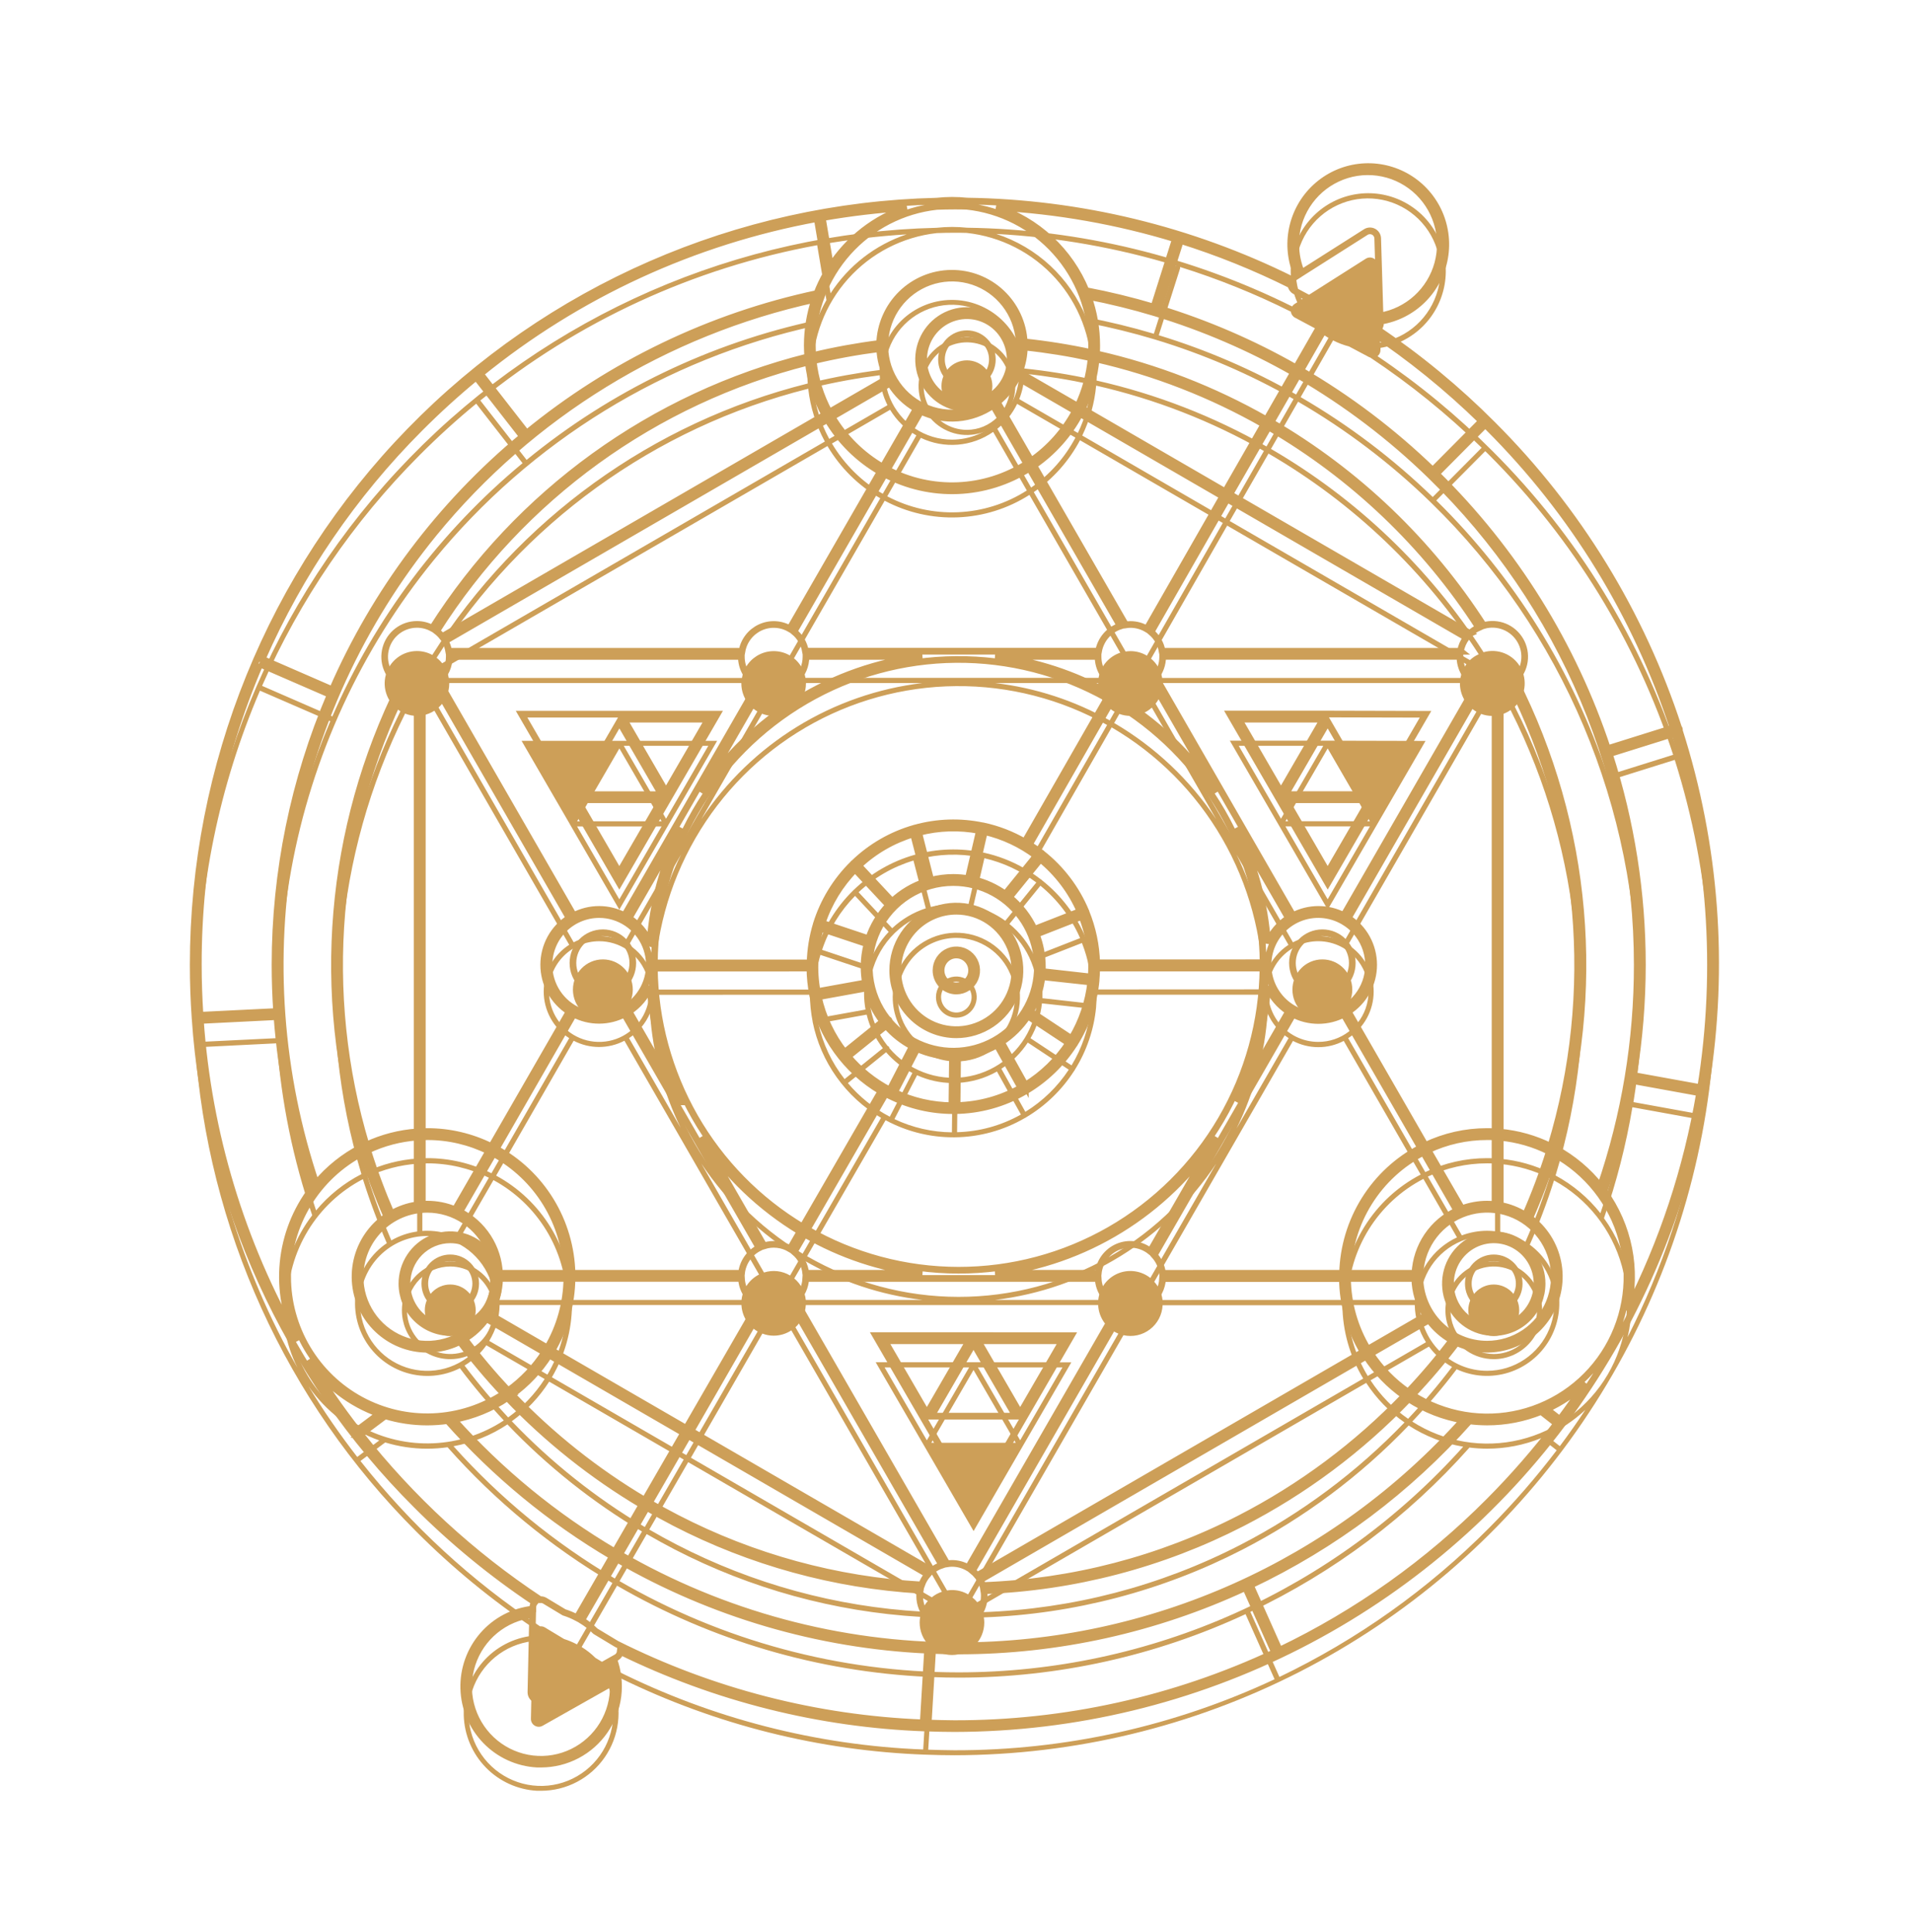 <svg width="287" height="290" viewBox="0 0 287 290" fill="none" xmlns="http://www.w3.org/2000/svg">
<g filter="url(#filter0_i_615_675)">
<path d="M145.139 46.61C143.703 46.61 142.3 47.04 141.106 47.847C139.913 48.654 138.982 49.8 138.433 51.142C137.884 52.483 137.74 53.959 138.02 55.383C138.3 56.807 138.991 58.115 140.006 59.142C141.022 60.169 142.315 60.868 143.723 61.151C145.131 61.434 146.591 61.289 147.917 60.733C149.243 60.178 150.377 59.237 151.174 58.029C151.972 56.822 152.398 55.403 152.398 53.951C152.398 52.004 151.633 50.137 150.272 48.76C148.911 47.383 147.064 46.61 145.139 46.61ZM145.139 60.52C143.855 60.52 142.599 60.134 141.531 59.413C140.463 58.691 139.63 57.665 139.139 56.465C138.647 55.264 138.519 53.944 138.769 52.669C139.02 51.395 139.638 50.225 140.547 49.306C141.455 48.388 142.612 47.762 143.872 47.509C145.132 47.255 146.438 47.385 147.624 47.882C148.811 48.38 149.826 49.221 150.539 50.302C151.253 51.382 151.634 52.652 151.634 53.951C151.634 55.693 150.949 57.364 149.731 58.596C148.514 59.827 146.862 60.52 145.139 60.52Z" fill="#CD9F58"/>
</g>
<path d="M145.139 46.61C143.703 46.61 142.3 47.04 141.106 47.847C139.913 48.654 138.982 49.8 138.433 51.142C137.884 52.483 137.74 53.959 138.02 55.383C138.3 56.807 138.991 58.115 140.006 59.142C141.022 60.169 142.315 60.868 143.723 61.151C145.131 61.434 146.591 61.289 147.917 60.733C149.243 60.178 150.377 59.237 151.174 58.029C151.972 56.822 152.398 55.403 152.398 53.951C152.398 52.004 151.633 50.137 150.272 48.76C148.911 47.383 147.064 46.61 145.139 46.61ZM145.139 60.52C143.855 60.52 142.599 60.134 141.531 59.413C140.463 58.691 139.63 57.665 139.139 56.465C138.647 55.264 138.519 53.944 138.769 52.669C139.02 51.395 139.638 50.225 140.547 49.306C141.455 48.388 142.612 47.762 143.872 47.509C145.132 47.255 146.438 47.385 147.624 47.882C148.811 48.38 149.826 49.221 150.539 50.302C151.253 51.382 151.634 52.652 151.634 53.951C151.634 55.693 150.949 57.364 149.731 58.596C148.514 59.827 146.862 60.52 145.139 60.52Z" stroke="#CD9F58"/>
<g filter="url(#filter1_i_615_675)">
<path d="M145.139 57.815C147.249 57.815 148.959 56.085 148.959 53.951C148.959 51.817 147.249 50.087 145.139 50.087C143.029 50.087 141.319 51.817 141.319 53.951C141.319 56.085 143.029 57.815 145.139 57.815Z" fill="#CD9F58"/>
</g>
<path d="M145.139 57.815C147.249 57.815 148.959 56.085 148.959 53.951C148.959 51.817 147.249 50.087 145.139 50.087C143.029 50.087 141.319 51.817 141.319 53.951C141.319 56.085 143.029 57.815 145.139 57.815Z" stroke="#CD9F58"/>
<g filter="url(#filter2_i_615_675)">
<path d="M67.586 200.004C69.022 200.004 70.425 199.574 71.619 198.767C72.812 197.96 73.743 196.814 74.292 195.472C74.841 194.131 74.985 192.655 74.705 191.231C74.425 189.807 73.734 188.499 72.719 187.472C71.703 186.445 70.41 185.746 69.002 185.463C67.594 185.18 66.135 185.325 64.808 185.881C63.482 186.436 62.348 187.377 61.55 188.584C60.753 189.792 60.327 191.211 60.327 192.663C60.327 194.61 61.092 196.477 62.453 197.854C63.815 199.231 65.661 200.004 67.586 200.004ZM67.586 186.095C68.87 186.095 70.126 186.48 71.194 187.202C72.262 187.923 73.095 188.949 73.586 190.149C74.078 191.35 74.206 192.67 73.956 193.945C73.705 195.219 73.087 196.389 72.178 197.308C71.27 198.226 70.113 198.852 68.853 199.105C67.593 199.359 66.287 199.229 65.1 198.732C63.914 198.234 62.9 197.393 62.186 196.312C61.472 195.232 61.091 193.962 61.091 192.663C61.091 190.921 61.776 189.25 62.993 188.018C64.212 186.787 65.863 186.095 67.586 186.095Z" fill="#CD9F58"/>
</g>
<path d="M67.586 200.004C69.022 200.004 70.425 199.574 71.619 198.767C72.812 197.96 73.743 196.814 74.292 195.472C74.841 194.131 74.985 192.655 74.705 191.231C74.425 189.807 73.734 188.499 72.719 187.472C71.703 186.445 70.41 185.746 69.002 185.463C67.594 185.18 66.135 185.325 64.808 185.881C63.482 186.436 62.348 187.377 61.55 188.584C60.753 189.792 60.327 191.211 60.327 192.663C60.327 194.61 61.092 196.477 62.453 197.854C63.815 199.231 65.661 200.004 67.586 200.004ZM67.586 186.095C68.87 186.095 70.126 186.48 71.194 187.202C72.262 187.923 73.095 188.949 73.586 190.149C74.078 191.35 74.206 192.67 73.956 193.945C73.705 195.219 73.087 196.389 72.178 197.308C71.27 198.226 70.113 198.852 68.853 199.105C67.593 199.359 66.287 199.229 65.1 198.732C63.914 198.234 62.9 197.393 62.186 196.312C61.472 195.232 61.091 193.962 61.091 192.663C61.091 190.921 61.776 189.25 62.993 188.018C64.212 186.787 65.863 186.095 67.586 186.095Z" stroke="#CD9F58"/>
<g filter="url(#filter3_i_615_675)">
<path d="M67.586 196.527C69.696 196.527 71.406 194.797 71.406 192.663C71.406 190.529 69.696 188.799 67.586 188.799C65.476 188.799 63.766 190.529 63.766 192.663C63.766 194.797 65.476 196.527 67.586 196.527Z" fill="#CD9F58"/>
</g>
<path d="M67.586 196.527C69.696 196.527 71.406 194.797 71.406 192.663C71.406 190.529 69.696 188.799 67.586 188.799C65.476 188.799 63.766 190.529 63.766 192.663C63.766 194.797 65.476 196.527 67.586 196.527Z" stroke="#CD9F58"/>
<g filter="url(#filter4_i_615_675)">
<path d="M90.493 149.088C92.974 149.088 94.986 147.053 94.986 144.544C94.986 142.034 92.974 140 90.493 140C88.011 140 86 142.034 86 144.544C86 147.053 88.011 149.088 90.493 149.088Z" fill="#CD9F58"/>
</g>
<path d="M90.493 149.088C92.974 149.088 94.986 147.053 94.986 144.544C94.986 142.034 92.974 140 90.493 140C88.011 140 86 142.034 86 144.544C86 147.053 88.011 149.088 90.493 149.088Z" stroke="#CD9F58"/>
<g filter="url(#filter5_i_615_675)">
<path d="M198.493 149.088C200.974 149.088 202.985 147.053 202.985 144.544C202.985 142.034 200.974 140 198.493 140C196.011 140 194 142.034 194 144.544C194 147.053 196.011 149.088 198.493 149.088Z" fill="#CD9F58"/>
</g>
<path d="M198.493 149.088C200.974 149.088 202.985 147.053 202.985 144.544C202.985 142.034 200.974 140 198.493 140C196.011 140 194 142.034 194 144.544C194 147.053 196.011 149.088 198.493 149.088Z" stroke="#CD9F58"/>
<g filter="url(#filter6_i_615_675)">
<path d="M143.551 155.319C145.44 155.319 147.286 154.753 148.857 153.691C150.428 152.63 151.652 151.121 152.375 149.356C153.098 147.591 153.287 145.649 152.918 143.775C152.55 141.901 151.64 140.18 150.304 138.829C148.969 137.478 147.267 136.558 145.414 136.186C143.561 135.813 141.641 136.004 139.896 136.735C138.151 137.466 136.659 138.705 135.61 140.293C134.56 141.882 134 143.749 134 145.66C134 148.222 135.006 150.678 136.797 152.49C138.589 154.302 141.018 155.319 143.551 155.319ZM143.551 136.773C145.289 136.773 146.988 137.294 148.433 138.27C149.878 139.247 151.004 140.635 151.669 142.259C152.334 143.883 152.508 145.669 152.169 147.393C151.83 149.117 150.993 150.701 149.764 151.944C148.535 153.186 146.97 154.033 145.265 154.376C143.561 154.719 141.794 154.543 140.188 153.87C138.583 153.197 137.21 152.058 136.245 150.597C135.279 149.135 134.764 147.417 134.764 145.66C134.764 143.303 135.69 141.042 137.338 139.376C138.986 137.709 141.22 136.773 143.551 136.773Z" fill="#CD9F58"/>
</g>
<path d="M143.551 155.319C145.44 155.319 147.286 154.753 148.857 153.691C150.428 152.63 151.652 151.121 152.375 149.356C153.098 147.591 153.287 145.649 152.918 143.775C152.55 141.901 151.64 140.18 150.304 138.829C148.969 137.478 147.267 136.558 145.414 136.186C143.561 135.813 141.641 136.004 139.896 136.735C138.151 137.466 136.659 138.705 135.61 140.293C134.56 141.882 134 143.749 134 145.66C134 148.222 135.006 150.678 136.797 152.49C138.589 154.302 141.018 155.319 143.551 155.319ZM143.551 136.773C145.289 136.773 146.988 137.294 148.433 138.27C149.878 139.247 151.004 140.635 151.669 142.259C152.334 143.883 152.508 145.669 152.169 147.393C151.83 149.117 150.993 150.701 149.764 151.944C148.535 153.186 146.97 154.033 145.265 154.376C143.561 154.719 141.794 154.543 140.188 153.87C138.583 153.197 137.21 152.058 136.245 150.597C135.279 149.135 134.764 147.417 134.764 145.66C134.764 143.303 135.69 141.042 137.338 139.376C138.986 137.709 141.22 136.773 143.551 136.773Z" stroke="#CD9F58"/>
<g filter="url(#filter7_i_615_675)">
<path d="M143.551 148.751C144.155 148.751 144.746 148.569 145.249 148.23C145.751 147.89 146.143 147.407 146.375 146.843C146.606 146.278 146.666 145.656 146.548 145.057C146.431 144.457 146.139 143.906 145.712 143.474C145.285 143.042 144.74 142.747 144.147 142.628C143.554 142.509 142.94 142.57 142.381 142.804C141.823 143.038 141.346 143.434 141.01 143.942C140.674 144.451 140.495 145.048 140.495 145.66C140.495 146.479 140.817 147.266 141.39 147.845C141.963 148.425 142.74 148.751 143.551 148.751ZM143.551 143.341C144.004 143.341 144.447 143.477 144.824 143.732C145.201 143.987 145.495 144.349 145.669 144.773C145.842 145.196 145.887 145.662 145.799 146.112C145.711 146.562 145.492 146.975 145.172 147.299C144.851 147.623 144.443 147.844 143.998 147.933C143.553 148.023 143.093 147.977 142.674 147.802C142.255 147.626 141.897 147.329 141.645 146.948C141.393 146.566 141.259 146.118 141.259 145.66C141.259 145.045 141.5 144.455 141.93 144.02C142.36 143.586 142.943 143.341 143.551 143.341Z" fill="#CD9F58"/>
</g>
<path d="M143.551 148.751C144.155 148.751 144.746 148.569 145.249 148.23C145.751 147.89 146.143 147.407 146.375 146.843C146.606 146.278 146.666 145.656 146.548 145.057C146.431 144.457 146.139 143.906 145.712 143.474C145.285 143.042 144.74 142.747 144.147 142.628C143.554 142.509 142.94 142.57 142.381 142.804C141.823 143.038 141.346 143.434 141.01 143.942C140.674 144.451 140.495 145.048 140.495 145.66C140.495 146.479 140.817 147.266 141.39 147.845C141.963 148.425 142.74 148.751 143.551 148.751ZM143.551 143.341C144.004 143.341 144.447 143.477 144.824 143.732C145.201 143.987 145.495 144.349 145.669 144.773C145.842 145.196 145.887 145.662 145.799 146.112C145.711 146.562 145.492 146.975 145.172 147.299C144.851 147.623 144.443 147.844 143.998 147.933C143.553 148.023 143.093 147.977 142.674 147.802C142.255 147.626 141.897 147.329 141.645 146.948C141.393 146.566 141.259 146.118 141.259 145.66C141.259 145.045 141.5 144.455 141.93 144.02C142.36 143.586 142.943 143.341 143.551 143.341Z" stroke="#CD9F58"/>
<g filter="url(#filter8_i_615_675)">
<path d="M85.515 119.667L92.961 132.53L99.971 120.436L107.646 107.195H78.29L85.522 119.671L85.515 119.667ZM92.961 130.984L86.619 120.042H99.306L92.961 130.984ZM86.634 119.269L92.972 108.338L99.306 119.269H86.634ZM106.317 107.948L99.975 118.89L93.629 107.948H106.317Z" fill="#CD9F58"/>
</g>
<path d="M85.515 119.667L92.961 132.53L99.971 120.436L107.646 107.195H78.29L85.522 119.671L85.515 119.667ZM92.961 130.984L86.619 120.042H99.306L92.961 130.984ZM86.634 119.269L92.972 108.338L99.306 119.269H86.634ZM106.317 107.948L99.975 118.89L93.629 107.948H106.317Z" stroke="#CD9F58"/>
<g filter="url(#filter9_i_615_675)">
<path d="M199.95 107.175H184.607L192.282 120.417L199.296 132.53L206.742 119.686L213.978 107.21L199.95 107.175ZM198.628 107.948L192.282 118.89L185.94 107.948H198.628ZM199.289 108.334L205.623 119.265H192.951L199.289 108.334ZM199.289 130.98L192.947 120.038H205.634L199.289 130.98Z" fill="#CD9F58"/>
</g>
<path d="M199.95 107.175H184.607L192.282 120.417L199.296 132.53L206.742 119.686L213.978 107.21L199.95 107.175ZM198.628 107.948L192.282 118.89L185.94 107.948H198.628ZM199.289 108.334L205.623 119.265H192.951L199.289 108.334ZM199.289 130.98L192.947 120.038H205.634L199.289 130.98Z" stroke="#CD9F58"/>
<g filter="url(#filter10_i_615_675)">
<path d="M252.077 109.651C252.1 109.576 252.1 109.496 252.077 109.421C252.056 109.352 252.017 109.29 251.964 109.242C246.383 92.074 236.822 76.48 224.067 63.741C218.779 58.428 212.987 53.645 206.774 49.46C206.916 49.347 207.03 49.203 207.106 49.039C207.183 48.875 207.221 48.695 207.216 48.514V48.214C209.615 47.83 211.833 46.703 213.561 44.99C215.289 43.277 216.44 41.065 216.852 38.663C217.265 36.261 216.918 33.79 215.861 31.596C214.804 29.402 213.089 27.594 210.957 26.427C208.825 25.26 206.382 24.791 203.971 25.086C201.56 25.381 199.302 26.426 197.512 28.074C195.722 29.721 194.491 31.89 193.991 34.275C193.491 36.659 193.747 39.142 194.723 41.373L194.315 41.63C194.172 41.726 194.05 41.851 193.958 41.996C178.772 34.459 162.1 30.422 145.159 30.18C144.409 30.102 143.656 30.063 142.901 30.063C142.124 30.065 141.346 30.108 140.573 30.192C110.743 30.897 82.371 43.283 61.522 64.703C40.673 86.122 29.001 114.874 29 144.815C29 147.494 29.093 150.156 29.279 152.801C31.131 180.391 42.929 206.362 62.469 225.863C67.904 231.317 73.867 236.215 80.27 240.482C80.095 240.686 79.995 240.945 79.987 241.214V241.514C77.081 241.831 74.4 243.234 72.477 245.444C70.555 247.654 69.531 250.509 69.61 253.442C69.689 256.375 70.865 259.17 72.905 261.272C74.944 263.374 77.696 264.63 80.616 264.788C80.821 264.788 81.027 264.788 81.236 264.788C83.114 264.784 84.963 264.323 86.625 263.446C88.287 262.569 89.713 261.302 90.781 259.752C91.849 258.202 92.528 256.416 92.759 254.546C92.99 252.676 92.767 250.777 92.108 249.013L92.527 248.779C92.689 248.686 92.827 248.556 92.928 248.399C93.029 248.241 93.091 248.062 93.109 247.876C107.401 254.88 122.998 258.796 138.893 259.369H138.928H138.982C140.414 259.42 141.846 259.455 143.285 259.455C161.285 259.429 179.024 255.143 195.061 246.943C211.098 238.744 224.982 226.863 235.582 212.267C246.182 197.67 253.201 180.77 256.067 162.939C258.933 145.109 257.566 126.851 252.077 109.651ZM255.278 163.254L245.19 161.424C246.079 155.933 246.528 150.379 246.532 144.815C246.535 134.059 244.857 123.369 241.558 113.135L251.39 110.056C256.819 127.241 258.148 145.466 255.27 163.262L255.278 163.254ZM234.139 213.062L232.149 211.504C234.286 210.531 236.252 209.216 237.969 207.611C236.751 209.462 235.474 211.278 234.139 213.062ZM143.906 247.015C126.033 247.009 108.476 242.285 92.997 233.319L97.071 226.26C98.452 227.062 99.849 227.817 101.265 228.561C112.715 234.473 125.27 237.921 138.125 238.684C138.072 238.966 138.045 239.253 138.044 239.54C138.044 240.831 138.555 242.069 139.464 242.981C140.374 243.894 141.607 244.407 142.894 244.407C144.18 244.407 145.413 243.894 146.323 242.981C147.233 242.069 147.744 240.831 147.744 239.54C147.744 239.279 147.722 239.019 147.678 238.762C161.184 238.262 174.417 234.799 186.447 228.615C195.753 223.829 204.202 217.524 211.449 209.959C213.933 211.57 216.719 212.654 219.636 213.143C210.082 223.797 198.403 232.317 185.357 238.152C172.311 243.987 158.189 247.007 143.906 247.015ZM92.558 246.758L89.381 244.843C88.753 244.22 88.056 243.672 87.305 243.208L92.62 234C106.843 242.237 122.827 246.932 139.231 247.689L138.579 258.59C122.576 257.97 106.887 253.936 92.558 246.758ZM46.324 204.095C48.93 207.842 52.639 210.677 56.932 212.201L53.623 214.681C50.993 211.294 48.556 207.759 46.324 204.095ZM65.134 80.042C79.713 62.215 99.857 49.843 122.31 44.924C121.557 47.16 121.173 49.505 121.173 51.866C121.173 52.438 121.204 53.003 121.247 53.56C97.951 59.391 77.775 73.976 64.886 94.303C64.18 93.918 63.389 93.717 62.585 93.719C61.524 93.719 60.493 94.069 59.649 94.715C58.805 95.36 58.195 96.265 57.914 97.292C57.632 98.318 57.694 99.409 58.09 100.397C58.486 101.385 59.194 102.215 60.106 102.76C49.373 124.314 47.278 149.175 54.251 172.232C51.641 173.573 49.327 175.426 47.446 177.683C41.9 161.238 40.613 143.648 43.708 126.567C46.802 109.486 54.175 93.476 65.134 80.042ZM79.037 65.018L72.099 56.114C86.739 44.212 104.127 36.196 122.663 32.804L124.052 41.042C123.499 42.009 123.02 43.016 122.621 44.056C106.64 47.468 91.702 54.658 79.048 65.029L79.037 65.018ZM143.266 30.935C143.883 30.935 144.492 30.935 145.105 30.959C150.249 31.511 155.009 33.951 158.469 37.81C161.93 41.669 163.847 46.675 163.853 51.866C163.853 52.22 163.853 52.575 163.83 52.925C160.499 52.203 157.131 51.664 153.742 51.309C153.586 48.507 152.359 45.874 150.317 43.956C148.275 42.039 145.575 40.986 142.778 41.016C139.982 41.046 137.305 42.157 135.304 44.118C133.303 46.079 132.133 48.738 132.037 51.543C128.661 51.971 125.31 52.582 122 53.373C121.965 52.874 121.938 52.372 121.938 51.866C121.949 46.692 123.859 41.703 127.303 37.852C130.747 34 135.483 31.556 140.608 30.986C141.501 30.952 142.387 30.935 143.266 30.935ZM177.123 36.071C182.84 37.857 188.405 40.1 193.764 42.779C193.786 42.967 193.853 43.146 193.959 43.302C194.065 43.458 194.207 43.586 194.373 43.674L197.644 45.419C198.192 45.907 198.784 46.342 199.413 46.719L194.552 55.214C188.029 51.495 181.115 48.511 173.937 46.318L177.123 36.328C177.154 36.245 177.154 36.154 177.123 36.071ZM245.756 144.815C245.768 156.14 243.901 167.387 240.231 178.096C238.391 175.772 236.101 173.846 233.499 172.435C240.621 149.07 238.426 123.843 227.377 102.07C228.157 101.319 228.664 100.327 228.817 99.252C228.97 98.178 228.76 97.083 228.22 96.143C227.681 95.202 226.844 94.47 225.841 94.062C224.839 93.655 223.729 93.596 222.69 93.894C214.614 81.328 203.677 70.869 190.78 63.379L194.847 56.293C202.074 60.487 208.759 65.558 214.751 71.391C214.751 71.391 214.751 71.422 214.782 71.434L214.833 71.473C224.617 80.999 232.396 92.398 237.708 104.997C243.019 117.595 245.756 131.136 245.756 144.815ZM132.049 52.325C132.111 53.889 132.508 55.422 133.213 56.818L124.471 61.88C123.173 59.486 122.355 56.861 122.062 54.151C125.355 53.361 128.689 52.752 132.049 52.325ZM153.777 52.092C157.139 52.448 160.48 52.987 163.783 53.708C163.568 56.236 162.893 58.703 161.793 60.988L152.993 55.903C153.476 54.69 153.736 53.398 153.761 52.092H153.777ZM223.229 180.735C221.932 180.735 220.645 180.968 219.43 181.424L214.328 172.602C217.106 171.29 220.139 170.611 223.21 170.613C223.598 170.613 224.013 170.613 224.408 170.648V180.801C224.013 180.758 223.615 180.736 223.217 180.735H223.229ZM137.551 61.354L132.507 70.114C129.361 68.297 126.734 65.699 124.879 62.569L133.609 57.507C134.576 59.104 135.933 60.428 137.551 61.354ZM152.683 56.624L161.428 61.685C159.843 64.682 157.562 67.253 154.778 69.18L149.703 60.365C150.96 59.352 151.976 58.072 152.679 56.616L152.683 56.624ZM174.5 191.119C174.384 190.102 173.949 189.147 173.258 188.393L194.082 152.236C195.258 152.853 196.566 153.174 197.893 153.174C199.219 153.174 200.527 152.853 201.703 152.236L213.253 172.295C209.799 174.09 206.887 176.783 204.824 180.093C202.761 183.403 201.621 187.208 201.524 191.111L174.5 191.119ZM142.901 234.658C142.65 234.66 142.4 234.682 142.152 234.724L119.4 195.218C120.334 194.357 120.892 193.161 120.952 191.89H164.839C164.884 192.82 165.193 193.718 165.731 194.477C166.269 195.236 167.012 195.824 167.873 196.172L145.322 235.312C144.587 234.884 143.752 234.658 142.901 234.658ZM85.865 191.111C85.773 187.269 84.67 183.521 82.669 180.244C80.668 176.968 77.839 174.28 74.47 172.454L86.11 152.209C87.286 152.825 88.593 153.147 89.92 153.147C91.247 153.147 92.554 152.825 93.73 152.209L113.941 187.299C113.22 187.664 112.602 188.204 112.142 188.87C111.682 189.535 111.394 190.306 111.306 191.111H85.865ZM67.435 98.586V98.524H111.279C111.279 98.524 111.279 98.563 111.279 98.586C111.28 99.435 111.503 100.27 111.925 101.006C112.347 101.742 112.954 102.355 113.685 102.783L93.734 137.434C92.558 136.817 91.251 136.495 89.924 136.495C88.597 136.495 87.29 136.817 86.114 137.434L65.829 102.195C66.335 101.741 66.739 101.184 67.016 100.562C67.293 99.941 67.436 99.267 67.435 98.586ZM172.673 187.817C171.993 187.278 171.182 186.932 170.325 186.814C169.467 186.697 168.593 186.812 167.795 187.148C166.996 187.485 166.302 188.03 165.785 188.727C165.268 189.424 164.947 190.247 164.854 191.111H149.381C156.054 190.31 162.475 188.067 168.201 184.537C173.927 181.007 178.823 176.274 182.551 170.663L172.673 187.817ZM120.952 191.111C120.815 189.853 120.194 188.698 119.222 187.891L120.774 185.228C126.204 188.376 132.218 190.378 138.447 191.111H120.952ZM116.129 103.453C117.415 103.452 118.648 102.939 119.558 102.026C120.467 101.114 120.978 99.876 120.979 98.586V98.524H138.439C131.764 99.323 125.342 101.566 119.614 105.097C113.886 108.628 108.99 113.362 105.261 118.975L114.387 103.129C114.943 103.344 115.534 103.454 116.129 103.453ZM167.31 102.834L166.569 104.13C161.264 101.142 155.423 99.237 149.381 98.524H164.827C164.827 98.524 164.827 98.563 164.827 98.586C164.828 99.451 165.058 100.301 165.495 101.048C165.931 101.794 166.558 102.411 167.31 102.834ZM121.569 145.306C121.582 146.662 121.721 148.013 121.984 149.343C121.984 149.343 121.984 149.343 121.984 149.367V149.394C122.591 152.382 123.818 155.207 125.588 157.686C127.357 160.165 129.627 162.242 132.251 163.78L120.479 184.169C113.767 180.144 108.197 174.459 104.3 167.657C100.404 160.854 98.311 153.163 98.223 145.318L121.569 145.306ZM128.351 130.465L133.395 135.872C132.035 137.308 131.007 139.027 130.384 140.906L123.4 138.57C124.41 135.523 126.104 132.75 128.351 130.465ZM155.554 128.46L150.898 134.206C149.459 133.165 147.827 132.424 146.098 132.026L147.763 124.815C150.586 125.469 153.24 126.71 155.554 128.46ZM162.127 136.807L155.251 139.497C154.39 137.626 153.112 135.978 151.515 134.681L156.171 128.942C158.753 131.049 160.795 133.746 162.127 136.807ZM153.917 162.892L150.308 156.418C151.888 155.398 153.239 154.059 154.274 152.485L160.427 156.554C158.743 159.114 156.521 161.273 153.917 162.88V162.892ZM127.265 158.574L133.007 153.937C134.118 155.213 135.456 156.27 136.953 157.052L133.562 163.616C131.156 162.357 129.018 160.641 127.265 158.563V158.574ZM143.095 132.47C145.213 132.468 147.297 133.001 149.155 134.02C151.013 135.039 152.586 136.511 153.727 138.301C154.869 140.09 155.543 142.14 155.688 144.26C155.832 146.379 155.442 148.502 154.554 150.431C153.666 152.36 152.308 154.033 150.605 155.296C148.903 156.56 146.91 157.373 144.812 157.66C142.714 157.947 140.578 157.7 138.6 156.94C136.622 156.181 134.867 154.934 133.496 153.315C133.491 153.238 133.464 153.165 133.419 153.104C133.367 153.045 133.3 153.003 133.225 152.984C131.748 151.122 130.825 148.879 130.561 146.514C130.298 144.149 130.706 141.758 131.737 139.615C132.768 137.472 134.381 135.664 136.39 134.4C138.4 133.136 140.724 132.467 143.095 132.47ZM132.515 153.334L126.776 157.967C124.849 155.515 123.5 152.658 122.83 149.608L130.09 148.292C130.538 150.121 131.364 151.835 132.515 153.322V153.334ZM137.656 157.391C139.327 158.144 141.135 158.542 142.967 158.559L142.886 165.956C139.9 165.93 136.956 165.252 134.257 163.971L137.656 157.391ZM143.743 158.539C145.818 158.439 147.84 157.854 149.649 156.83L153.245 163.285C150.314 164.94 147.024 165.85 143.662 165.937L143.743 158.539ZM160.85 155.911L154.685 151.831C155.614 150.226 156.199 148.444 156.4 146.599L163.725 147.397C163.399 150.408 162.417 153.311 160.85 155.9V155.911ZM163.853 145.123C163.853 145.637 163.83 146.143 163.795 146.649L156.466 145.824C156.466 145.59 156.466 145.357 156.466 145.123C156.466 143.447 156.153 141.785 155.542 140.225L162.406 137.539C163.358 139.949 163.849 142.518 163.853 145.111V145.123ZM145.338 131.886C144.597 131.761 143.847 131.697 143.095 131.695C141.956 131.695 140.822 131.84 139.72 132.127L137.892 124.952C140.876 124.173 143.995 124.072 147.022 124.656L145.338 131.886ZM137.116 125.166L138.967 132.333C137.087 132.945 135.364 133.966 133.923 135.323L128.879 129.923C131.22 127.718 134.04 126.089 137.116 125.166ZM123.148 139.326L130.152 141.662C129.85 142.789 129.697 143.952 129.698 145.119C129.7 145.927 129.774 146.734 129.919 147.529L122.667 148.841C122.083 145.675 122.248 142.416 123.148 139.326ZM132.93 164.138C133.116 164.239 133.318 164.333 133.496 164.43C133.516 164.43 133.523 164.457 133.543 164.465C133.571 164.48 133.601 164.492 133.632 164.5C136.576 165.953 139.814 166.706 143.095 166.704H143.227H143.262H143.316C147.025 166.669 150.661 165.667 153.866 163.795C153.929 163.787 153.985 163.755 154.025 163.706C156.934 161.978 159.401 159.593 161.23 156.741C161.257 156.718 161.28 156.691 161.3 156.663C161.315 156.636 161.327 156.607 161.335 156.577C163.122 153.729 164.217 150.499 164.532 147.147C164.533 147.135 164.533 147.122 164.532 147.109C164.534 147.09 164.534 147.072 164.532 147.054C164.583 146.474 164.614 145.886 164.618 145.302H189.578C189.496 153.299 187.331 161.135 183.296 168.032C179.261 174.928 173.498 180.645 166.579 184.614C159.66 188.583 151.826 190.666 143.857 190.656C135.887 190.645 128.059 188.542 121.15 184.555L132.93 164.138ZM164.618 144.512C164.549 141.9 164.008 139.322 163.019 136.904C163.019 136.904 163.019 136.877 163.019 136.861C163.019 136.846 163.019 136.838 162.996 136.822C161.578 133.415 159.317 130.426 156.427 128.14C156.411 128.113 156.391 128.088 156.369 128.066C156.337 128.044 156.303 128.026 156.268 128.012C155.7 127.571 155.111 127.159 154.502 126.778L166.864 105.177C173.732 109.184 179.44 114.918 183.426 121.814C187.412 128.71 189.537 136.529 189.593 144.5L164.618 144.512ZM153.831 126.377C151.889 125.248 149.783 124.434 147.588 123.963C147.579 123.965 147.57 123.965 147.561 123.963H147.534C144.161 123.249 140.666 123.361 137.345 124.29C137.331 124.288 137.317 124.288 137.302 124.29C137.286 124.296 137.271 124.304 137.256 124.313C133.843 125.285 130.722 127.086 128.169 129.557C128.14 129.571 128.112 129.588 128.087 129.608C128.062 129.633 128.042 129.662 128.025 129.694C125.484 132.192 123.598 135.281 122.535 138.687C122.535 138.687 122.535 138.687 122.535 138.707C121.957 140.594 121.641 142.553 121.596 144.527H98.227C98.274 136.56 100.391 128.743 104.368 121.848C108.345 114.952 114.046 109.217 120.907 105.207C127.768 101.197 135.553 99.052 143.492 98.984C151.432 98.915 159.252 100.925 166.181 104.815L153.831 126.377ZM97.571 141.561C96.916 140.024 95.818 138.719 94.417 137.815L102.235 124.247C99.565 129.655 97.977 135.536 97.56 141.557L97.571 141.561ZM120.106 184.831L118.597 187.447C118.013 187.098 117.361 186.878 116.686 186.801C116.01 186.724 115.326 186.791 114.678 187L105.273 170.648C109.109 176.416 114.171 181.26 120.095 184.831H120.106ZM102.235 165.388L94.417 151.816C95.818 150.914 96.917 149.61 97.571 148.074C97.981 154.095 99.562 159.976 102.223 165.388H102.235ZM190.272 148.074C190.927 149.61 192.026 150.913 193.427 151.816L185.608 165.388C188.274 159.977 189.859 154.095 190.272 148.074ZM167.241 104.519L168.017 103.157C168.546 103.35 169.106 103.45 169.669 103.453C170.862 103.454 172.012 103.011 172.898 102.211L182.547 118.952C178.602 113.038 173.368 108.102 167.241 104.519ZM185.593 124.247L193.407 137.815C192.015 138.722 190.924 140.025 190.272 141.557C189.852 135.536 188.262 129.656 185.593 124.247ZM164.901 97.745H120.902C120.699 96.589 120.087 95.545 119.179 94.805L132.794 71.157C136.171 72.946 139.96 73.807 143.775 73.653C147.591 73.5 151.299 72.336 154.522 70.281L168.156 93.969C167.325 94.246 166.584 94.743 166.011 95.407C165.438 96.072 165.055 96.88 164.901 97.745ZM89.92 137.274C91.411 137.27 92.869 137.71 94.111 138.539C95.352 139.368 96.32 140.548 96.893 141.929C97.466 143.311 97.617 144.831 97.327 146.299C97.037 147.767 96.32 149.115 95.266 150.173C94.212 151.231 92.869 151.952 91.406 152.243C89.944 152.535 88.428 152.384 87.051 151.81C85.674 151.236 84.498 150.265 83.671 149.02C82.845 147.775 82.405 146.312 82.408 144.815C82.413 142.818 83.206 140.903 84.614 139.49C86.021 138.077 87.929 137.28 89.92 137.274ZM197.896 152.384C196.739 152.388 195.597 152.125 194.558 151.614C193.519 151.104 192.611 150.36 191.905 149.44C191.199 148.521 190.713 147.451 190.486 146.312C190.258 145.174 190.295 143.998 190.594 142.877C190.892 141.755 191.445 140.718 192.207 139.845C192.97 138.972 193.923 138.287 194.992 137.844C196.061 137.4 197.218 137.21 198.372 137.287C199.527 137.364 200.648 137.708 201.648 138.29C203.086 139.119 204.21 140.402 204.846 141.938C205.482 143.474 205.595 145.178 205.167 146.785C204.738 148.392 203.793 149.812 202.478 150.825C201.162 151.837 199.55 152.385 197.893 152.384H197.896ZM197.896 136.495C196.567 136.495 195.256 136.818 194.078 137.438L173.46 101.619C174.149 100.758 174.524 99.686 174.523 98.582V98.52H219.143C219.143 98.52 219.143 98.559 219.143 98.582C219.144 99.445 219.374 100.293 219.809 101.038C220.244 101.783 220.869 102.399 221.619 102.822L201.699 137.414C200.523 136.807 199.219 136.492 197.896 136.495ZM219.236 97.757H174.446C174.248 96.624 173.657 95.597 172.777 94.86L184.204 74.891L220.113 95.693C219.661 96.298 219.356 97.001 219.221 97.745L219.236 97.757ZM172.153 94.412C171.407 93.967 170.556 93.732 169.689 93.731C169.444 93.732 169.2 93.753 168.959 93.793L155.178 69.865C158.08 67.868 160.459 65.196 162.111 62.078L183.548 74.498L172.153 94.412ZM149.086 60.844L154.13 69.62C151.024 71.605 147.451 72.732 143.771 72.885C140.092 73.039 136.438 72.215 133.178 70.496L138.222 61.72C139.945 62.544 141.854 62.898 143.756 62.744C145.658 62.59 147.486 61.935 149.055 60.844H149.086ZM132.13 70.791L118.55 94.377C117.876 93.988 117.118 93.768 116.34 93.736C115.563 93.703 114.789 93.86 114.084 94.191C113.38 94.523 112.766 95.02 112.294 95.641C111.821 96.262 111.505 96.987 111.372 97.757H67.358C67.265 97.21 67.08 96.683 66.811 96.199L124.204 62.95C126.124 66.201 128.85 68.898 132.115 70.78L132.13 70.791ZM65.208 102.674L85.442 137.807C84.269 138.559 83.303 139.594 82.633 140.819C81.964 142.044 81.613 143.419 81.613 144.815C81.613 146.212 81.964 147.587 82.633 148.811C83.303 150.036 84.269 151.072 85.442 151.823L73.767 172.1C70.775 170.607 67.479 169.831 64.137 169.834C63.889 169.834 63.645 169.834 63.396 169.853V103.379C64.042 103.27 64.658 103.03 65.208 102.674ZM64.137 170.613C67.343 170.609 70.506 171.349 73.379 172.773L68.312 181.572C66.989 181.02 65.57 180.735 64.137 180.735C63.889 180.735 63.645 180.735 63.396 180.763V170.64C63.645 170.624 63.889 170.613 64.137 170.613ZM74.07 173.128C77.32 174.888 80.05 177.477 81.983 180.635C83.915 183.793 84.983 187.406 85.078 191.111H75.036C75.017 191.109 74.997 191.109 74.978 191.111C74.886 189.181 74.285 187.311 73.236 185.691C72.186 184.071 70.727 182.76 69.007 181.892L74.07 173.128ZM74.997 191.882H75.048H85.085C85.044 195.559 84.038 199.161 82.168 202.324L73.434 197.262C74.418 195.638 74.957 193.782 74.997 191.882ZM85.861 191.882H111.295C111.337 192.695 111.581 193.484 112.007 194.177C112.432 194.87 113.023 195.445 113.728 195.849L103.015 214.401L82.839 202.721C84.78 199.441 85.822 195.704 85.861 191.89V191.882ZM114.434 196.165C114.975 196.373 115.55 196.48 116.129 196.48C117.073 196.481 117.996 196.203 118.783 195.682L141.384 234.915C140.833 235.099 140.319 235.381 139.867 235.748L103.709 214.798L114.434 196.165ZM145.963 235.775L168.633 196.406C169.321 196.56 170.033 196.561 170.721 196.41C171.409 196.259 172.055 195.959 172.615 195.53C173.175 195.102 173.635 194.556 173.963 193.93C174.29 193.305 174.478 192.615 174.512 191.909H201.497C201.539 195.794 202.62 199.597 204.628 202.919L146.688 236.488C146.471 236.226 146.228 235.987 145.963 235.775ZM202.273 191.89H212.361C212.405 193.867 212.987 195.796 214.045 197.465L205.303 202.526C203.359 199.318 202.313 195.644 202.273 191.89ZM212.361 191.111H202.3C202.395 187.34 203.5 183.663 205.498 180.468C207.496 177.272 210.314 174.675 213.657 172.949L218.701 181.728C216.895 182.564 215.351 183.88 214.238 185.535C213.125 187.189 212.485 189.118 212.388 191.111H212.361ZM223.225 169.834C220.014 169.83 216.842 170.544 213.94 171.925L202.366 151.823C203.54 151.072 204.506 150.036 205.175 148.811C205.844 147.587 206.195 146.212 206.195 144.815C206.195 143.419 205.844 142.044 205.175 140.819C204.506 139.594 203.54 138.559 202.366 137.807L222.325 103.157C222.858 103.354 223.421 103.456 223.989 103.457C224.133 103.457 224.273 103.457 224.412 103.437V169.869C224.019 169.846 223.621 169.834 223.217 169.834H223.225ZM220.641 95.082L184.588 74.202L190.408 64.079C203.148 71.48 213.961 81.801 221.964 94.198C221.474 94.417 221.024 94.717 220.633 95.086L220.641 95.082ZM183.917 73.813L162.449 61.373C163.589 59.022 164.296 56.483 164.536 53.879C173.365 55.893 181.851 59.199 189.721 63.69L183.917 73.813ZM142.901 61.989C140.906 61.989 138.956 61.395 137.297 60.283C135.638 59.17 134.345 57.589 133.581 55.74C132.818 53.89 132.618 51.855 133.007 49.891C133.396 47.928 134.357 46.124 135.768 44.708C137.179 43.292 138.976 42.328 140.933 41.938C142.89 41.547 144.918 41.748 146.762 42.514C148.605 43.28 150.181 44.577 151.289 46.242C152.398 47.907 152.989 49.864 152.989 51.866C152.989 54.551 151.926 57.125 150.035 59.024C148.143 60.922 145.577 61.989 142.901 61.989ZM123.816 62.273L66.372 95.553C66.127 95.246 65.846 94.97 65.534 94.732C78.292 74.6 98.259 60.146 121.321 54.346C121.633 57.125 122.481 59.817 123.816 62.273ZM62.585 103.453H62.62V169.892C59.966 170.077 57.368 170.751 54.957 171.882C48.083 149.048 50.175 124.441 60.804 103.106C61.37 103.335 61.975 103.452 62.585 103.453ZM62.62 170.675V180.844C61.253 181.035 59.936 181.489 58.74 182.18C57.382 179.065 56.194 175.878 55.182 172.633C57.519 171.523 60.041 170.859 62.62 170.675ZM64.137 181.514C66.132 181.514 68.083 182.108 69.742 183.22C71.401 184.332 72.694 185.913 73.457 187.763C74.221 189.613 74.421 191.648 74.031 193.611C73.642 195.575 72.681 197.379 71.271 198.794C69.86 200.21 68.062 201.174 66.105 201.565C64.148 201.955 62.12 201.755 60.277 200.989C58.433 200.223 56.858 198.925 55.749 197.26C54.641 195.596 54.049 193.639 54.049 191.637C54.049 188.952 55.112 186.377 57.004 184.479C58.896 182.58 61.462 181.514 64.137 181.514ZM73.007 197.924L81.756 202.986C80.309 205.236 78.45 207.191 76.278 208.748C73.955 206.274 71.769 203.674 69.728 200.961C71.017 200.185 72.133 199.151 73.007 197.924ZM82.431 203.375L102.627 215.074L96.787 225.197C89.445 220.839 82.73 215.498 76.825 209.32C79.049 207.712 80.951 205.698 82.431 203.383V203.375ZM103.298 215.464L139.27 236.305C138.86 236.769 138.544 237.308 138.338 237.893C125.534 237.164 113.024 233.746 101.618 227.86C100.214 227.139 98.827 226.378 97.459 225.579L103.298 215.464ZM147.142 237.126L205.071 203.566C206.595 205.895 208.548 207.911 210.825 209.507C203.656 216.965 195.309 223.184 186.121 227.911C174.145 234.067 160.966 237.504 147.518 237.979C147.414 237.685 147.282 237.402 147.123 237.134L147.142 237.126ZM205.73 203.176L214.491 198.115C215.416 199.369 216.598 200.409 217.956 201.167C215.901 203.882 213.699 206.481 211.36 208.954C209.129 207.412 207.215 205.453 205.722 203.184L205.73 203.176ZM213.137 191.629C213.137 189.627 213.729 187.67 214.837 186.005C215.946 184.34 217.521 183.043 219.365 182.277C221.208 181.511 223.236 181.31 225.193 181.701C227.15 182.091 228.948 183.055 230.358 184.471C231.769 185.887 232.73 187.69 233.119 189.654C233.508 191.618 233.309 193.653 232.545 195.503C231.782 197.352 230.489 198.933 228.83 200.046C227.171 201.158 225.22 201.751 223.225 201.751C221.9 201.753 220.588 201.492 219.364 200.984C218.14 200.476 217.027 199.731 216.089 198.792C215.152 197.853 214.408 196.738 213.9 195.51C213.392 194.282 213.13 192.966 213.129 191.637L213.137 191.629ZM225.192 180.918V170.71C227.759 170.951 230.259 171.669 232.564 172.828C231.544 176.082 230.344 179.277 228.971 182.398C227.816 181.669 226.534 181.167 225.192 180.918ZM225.192 169.927V103.297C225.748 103.152 226.274 102.908 226.744 102.577C237.614 124.094 239.776 148.994 232.778 172.073C230.402 170.896 227.83 170.169 225.192 169.927ZM195.235 55.604L200.104 47.093C200.868 47.484 201.672 47.789 202.502 48.004L205.486 49.592C205.55 49.626 205.618 49.652 205.687 49.67C211.671 53.646 217.268 58.177 222.406 63.203L215.058 70.601C209.08 64.814 202.424 59.778 195.235 55.604ZM173.34 46.949C180.596 49.142 187.584 52.145 194.172 55.903L190.105 63.013C182.132 58.472 173.534 55.137 164.59 53.116C164.614 52.707 164.625 52.294 164.625 51.882C164.629 49.36 164.194 46.856 163.341 44.484C166.713 45.137 170.05 45.959 173.34 46.949ZM46.852 178.423C44.393 181.645 42.882 185.495 42.492 189.534C42.101 193.574 42.845 197.643 44.64 201.28C36.242 186.546 31.264 170.099 30.079 153.167L41.575 152.594C42.223 161.397 44.003 170.078 46.871 178.423H46.852ZM43.166 191.637C43.169 187.787 44.224 184.013 46.218 180.724C48.212 177.436 51.067 174.76 54.472 172.988C55.496 176.252 56.695 179.458 58.065 182.592C55.78 184.145 54.169 186.511 53.559 189.212C52.95 191.912 53.387 194.744 54.782 197.133C56.178 199.522 58.427 201.288 61.073 202.074C63.719 202.859 66.564 202.605 69.03 201.362C71.085 204.094 73.287 206.712 75.626 209.203C72.467 211.284 68.806 212.468 65.031 212.631C61.255 212.795 57.507 211.93 54.181 210.13C50.855 208.329 48.077 205.66 46.14 202.405C44.203 199.149 43.179 195.428 43.178 191.637H43.166ZM76.146 209.776C82.123 216.04 88.925 221.455 96.365 225.871L92.291 232.929C83.248 227.599 75.079 220.902 68.072 213.073C70.977 212.542 73.743 211.42 76.2 209.776H76.146ZM211.973 209.386C214.342 206.888 216.571 204.26 218.651 201.514C221.096 202.645 223.872 202.824 226.441 202.018C229.011 201.211 231.191 199.476 232.558 197.149C233.925 194.821 234.382 192.068 233.84 189.421C233.299 186.775 231.797 184.425 229.627 182.826C231.014 179.679 232.228 176.459 233.263 173.178C235.735 174.525 237.911 176.358 239.662 178.567C241.413 180.776 242.703 183.316 243.454 186.036C244.206 188.756 244.404 191.6 244.037 194.398C243.67 197.197 242.745 199.892 241.317 202.324C239.889 204.756 237.988 206.875 235.727 208.554C233.466 210.233 230.891 211.438 228.156 212.097C225.421 212.756 222.582 212.856 219.807 212.39C217.033 211.924 214.38 210.903 212.008 209.386H211.973ZM240.763 178.843C242.65 173.423 244.078 167.853 245.031 162.191L255.119 164.025C253.205 175.41 249.559 186.432 244.309 196.706C245.04 193.648 245.101 190.467 244.488 187.383C243.875 184.299 242.603 181.386 240.759 178.843H240.763ZM251.118 109.304L241.294 112.384C236.125 96.77 227.313 82.621 215.593 71.115L222.938 63.717C223.124 63.9 223.326 64.076 223.493 64.258C236.124 76.875 245.602 92.311 251.153 109.304H251.118ZM194.47 36.682C194.47 34.604 195.062 32.569 196.175 30.817C197.289 29.064 198.879 27.668 200.758 26.793C202.636 25.917 204.725 25.599 206.778 25.875C208.83 26.151 210.762 27.01 212.344 28.351C213.926 29.692 215.094 31.459 215.709 33.444C216.324 35.428 216.36 37.548 215.814 39.553C215.268 41.557 214.163 43.364 212.628 44.759C211.093 46.154 209.192 47.08 207.15 47.428L206.801 35.79C206.796 35.584 206.737 35.382 206.629 35.206C206.522 35.03 206.369 34.885 206.188 34.788C206.006 34.69 205.802 34.642 205.597 34.649C205.391 34.657 205.19 34.718 205.016 34.829L195.374 40.953C194.8 39.603 194.504 38.15 194.505 36.682H194.47ZM176.518 35.903C176.445 35.95 176.391 36.02 176.362 36.102L173.2 46.096C169.872 45.104 166.496 44.282 163.085 43.636C163.062 43.632 163.038 43.632 163.015 43.636C161.811 40.693 159.983 38.049 157.658 35.886C155.333 33.724 152.567 32.096 149.552 31.114C158.711 31.604 167.778 33.208 176.553 35.892L176.518 35.903ZM124.669 40.03L123.428 32.672C127.618 31.937 131.846 31.438 136.092 31.177C131.394 32.743 127.366 35.865 124.669 40.03ZM63.008 64.29C65.722 61.569 68.546 59.002 71.482 56.589L78.412 65.485L78.447 65.512C66.084 75.761 56.3 88.786 49.886 103.534L39.34 98.944C45.018 86.019 53.044 74.267 63.008 64.29ZM39.01 99.66L49.58 104.251C44.108 117.07 41.285 130.87 41.28 144.815C41.28 147.151 41.359 149.487 41.517 151.823L30.028 152.388C29.865 149.881 29.772 147.354 29.772 144.815C29.748 129.288 32.897 113.92 39.022 99.66H39.01ZM54.096 215.293L57.821 212.505C59.865 213.127 61.989 213.443 64.126 213.443C65.149 213.442 66.17 213.369 67.183 213.225C74.318 221.276 82.667 228.153 91.926 233.607L86.606 242.818C85.985 242.49 85.336 242.218 84.666 242.005L81.772 240.26C81.558 240.134 81.309 240.079 81.062 240.105C70.815 233.33 61.715 224.954 54.108 215.293H54.096ZM92.05 253.727C91.942 255.803 91.246 257.804 90.042 259.496C88.838 261.187 87.178 262.498 85.256 263.274C83.335 264.05 81.232 264.258 79.196 263.875C77.161 263.491 75.277 262.532 73.766 261.11C72.256 259.687 71.182 257.862 70.672 255.847C70.161 253.833 70.235 251.714 70.885 249.741C71.535 247.767 72.733 246.021 74.339 244.709C75.945 243.396 77.891 242.571 79.948 242.332L79.692 253.973C79.686 254.181 79.736 254.388 79.836 254.571C79.936 254.753 80.084 254.906 80.263 255.012C80.447 255.123 80.657 255.182 80.872 255.184C81.073 255.184 81.271 255.131 81.446 255.032L91.418 249.402C91.921 250.784 92.14 252.254 92.062 253.724L92.05 253.727ZM139.332 258.625L139.984 247.724C141.283 247.775 142.587 247.806 143.895 247.806C158.77 247.801 173.465 244.549 186.963 238.275L191.324 248.047C176.273 255.101 159.858 258.74 143.247 258.707C141.955 258.695 140.647 258.668 139.343 258.621L139.332 258.625ZM223.516 225.341C214.373 234.542 203.73 242.105 192.045 247.705L187.688 237.936C200.191 232.019 211.376 223.63 220.571 213.272C221.449 213.381 222.333 213.437 223.217 213.439C226.001 213.442 228.758 212.903 231.338 211.855L233.666 213.681C230.547 217.791 227.156 221.687 223.516 225.341Z" fill="#CD9F58"/>
</g>
<path d="M252.077 109.651C252.1 109.576 252.1 109.496 252.077 109.421C252.056 109.352 252.017 109.29 251.964 109.242C246.383 92.074 236.822 76.48 224.067 63.741C218.779 58.428 212.987 53.645 206.774 49.46C206.916 49.347 207.03 49.203 207.106 49.039C207.183 48.875 207.221 48.695 207.216 48.514V48.214C209.615 47.83 211.833 46.703 213.561 44.99C215.289 43.277 216.44 41.065 216.852 38.663C217.265 36.261 216.918 33.79 215.861 31.596C214.804 29.402 213.089 27.594 210.957 26.427C208.825 25.26 206.382 24.791 203.971 25.086C201.56 25.381 199.302 26.426 197.512 28.074C195.722 29.721 194.491 31.89 193.991 34.275C193.491 36.659 193.747 39.142 194.723 41.373L194.315 41.63C194.172 41.726 194.05 41.851 193.958 41.996C178.772 34.459 162.1 30.422 145.159 30.18C144.409 30.102 143.656 30.063 142.901 30.063C142.124 30.065 141.346 30.108 140.573 30.192C110.743 30.897 82.371 43.283 61.522 64.703C40.673 86.122 29.001 114.874 29 144.815C29 147.494 29.093 150.156 29.279 152.801C31.131 180.391 42.929 206.362 62.469 225.863C67.904 231.317 73.867 236.215 80.27 240.482C80.095 240.686 79.995 240.945 79.987 241.214V241.514C77.081 241.831 74.4 243.234 72.477 245.444C70.555 247.654 69.531 250.509 69.61 253.442C69.689 256.375 70.865 259.17 72.905 261.272C74.944 263.374 77.696 264.63 80.616 264.788C80.821 264.788 81.027 264.788 81.236 264.788C83.114 264.784 84.963 264.323 86.625 263.446C88.287 262.569 89.713 261.302 90.781 259.752C91.849 258.202 92.528 256.416 92.759 254.546C92.99 252.676 92.767 250.777 92.108 249.013L92.527 248.779C92.689 248.686 92.827 248.556 92.928 248.399C93.029 248.241 93.091 248.062 93.109 247.876C107.401 254.88 122.998 258.796 138.893 259.369H138.928H138.982C140.414 259.42 141.846 259.455 143.285 259.455C161.285 259.429 179.024 255.143 195.061 246.943C211.098 238.744 224.982 226.863 235.582 212.267C246.182 197.67 253.201 180.77 256.067 162.939C258.933 145.109 257.566 126.851 252.077 109.651ZM255.278 163.254L245.19 161.424C246.079 155.933 246.528 150.379 246.532 144.815C246.535 134.059 244.857 123.369 241.558 113.135L251.39 110.056C256.819 127.241 258.148 145.466 255.27 163.262L255.278 163.254ZM234.139 213.062L232.149 211.504C234.286 210.531 236.252 209.216 237.969 207.611C236.751 209.462 235.474 211.278 234.139 213.062ZM143.906 247.015C126.033 247.009 108.476 242.285 92.997 233.319L97.071 226.26C98.452 227.062 99.849 227.817 101.265 228.561C112.715 234.473 125.27 237.921 138.125 238.684C138.072 238.966 138.045 239.253 138.044 239.54C138.044 240.831 138.555 242.069 139.464 242.981C140.374 243.894 141.607 244.407 142.894 244.407C144.18 244.407 145.413 243.894 146.323 242.981C147.233 242.069 147.744 240.831 147.744 239.54C147.744 239.279 147.722 239.019 147.678 238.762C161.184 238.262 174.417 234.799 186.447 228.615C195.753 223.829 204.202 217.524 211.449 209.959C213.933 211.57 216.719 212.654 219.636 213.143C210.082 223.797 198.403 232.317 185.357 238.152C172.311 243.987 158.189 247.007 143.906 247.015ZM92.558 246.758L89.381 244.843C88.753 244.22 88.056 243.672 87.305 243.208L92.62 234C106.843 242.237 122.827 246.932 139.231 247.689L138.579 258.59C122.576 257.97 106.887 253.936 92.558 246.758ZM46.324 204.095C48.93 207.842 52.639 210.677 56.932 212.201L53.623 214.681C50.993 211.294 48.556 207.759 46.324 204.095ZM65.134 80.042C79.713 62.215 99.857 49.843 122.31 44.924C121.557 47.16 121.173 49.505 121.173 51.866C121.173 52.438 121.204 53.003 121.247 53.56C97.951 59.391 77.775 73.976 64.886 94.303C64.18 93.918 63.389 93.717 62.585 93.719C61.524 93.719 60.493 94.069 59.649 94.715C58.805 95.36 58.195 96.265 57.914 97.292C57.632 98.318 57.694 99.409 58.09 100.397C58.486 101.385 59.194 102.215 60.106 102.76C49.373 124.314 47.278 149.175 54.251 172.232C51.641 173.573 49.327 175.426 47.446 177.683C41.9 161.238 40.613 143.648 43.708 126.567C46.802 109.486 54.175 93.476 65.134 80.042ZM79.037 65.018L72.099 56.114C86.739 44.212 104.127 36.196 122.663 32.804L124.052 41.042C123.499 42.009 123.02 43.016 122.621 44.056C106.64 47.468 91.702 54.658 79.048 65.029L79.037 65.018ZM143.266 30.935C143.883 30.935 144.492 30.935 145.105 30.959C150.249 31.511 155.009 33.951 158.469 37.81C161.93 41.669 163.847 46.675 163.853 51.866C163.853 52.22 163.853 52.575 163.83 52.925C160.499 52.203 157.131 51.664 153.742 51.309C153.586 48.507 152.359 45.874 150.317 43.956C148.275 42.039 145.575 40.986 142.778 41.016C139.982 41.046 137.305 42.157 135.304 44.118C133.303 46.079 132.133 48.738 132.037 51.543C128.661 51.971 125.31 52.582 122 53.373C121.965 52.874 121.938 52.372 121.938 51.866C121.949 46.692 123.859 41.703 127.303 37.852C130.747 34 135.483 31.556 140.608 30.986C141.501 30.952 142.387 30.935 143.266 30.935ZM177.123 36.071C182.84 37.857 188.405 40.1 193.764 42.779C193.786 42.967 193.853 43.146 193.959 43.302C194.065 43.458 194.207 43.586 194.373 43.674L197.644 45.419C198.192 45.907 198.784 46.342 199.413 46.719L194.552 55.214C188.029 51.495 181.115 48.511 173.937 46.318L177.123 36.328C177.154 36.245 177.154 36.154 177.123 36.071ZM245.756 144.815C245.768 156.14 243.901 167.387 240.231 178.096C238.391 175.772 236.101 173.846 233.499 172.435C240.621 149.07 238.426 123.843 227.377 102.07C228.157 101.319 228.664 100.327 228.817 99.252C228.97 98.178 228.76 97.083 228.22 96.143C227.681 95.202 226.844 94.47 225.841 94.062C224.839 93.655 223.729 93.596 222.69 93.894C214.614 81.328 203.677 70.869 190.78 63.379L194.847 56.293C202.074 60.487 208.759 65.558 214.751 71.391C214.751 71.391 214.751 71.422 214.782 71.434L214.833 71.473C224.617 80.999 232.396 92.398 237.708 104.997C243.019 117.595 245.756 131.136 245.756 144.815ZM132.049 52.325C132.111 53.889 132.508 55.422 133.213 56.818L124.471 61.88C123.173 59.486 122.355 56.861 122.062 54.151C125.355 53.361 128.689 52.752 132.049 52.325ZM153.777 52.092C157.139 52.448 160.48 52.987 163.783 53.708C163.568 56.236 162.893 58.703 161.793 60.988L152.993 55.903C153.476 54.69 153.736 53.398 153.761 52.092H153.777ZM223.229 180.735C221.932 180.735 220.645 180.968 219.43 181.424L214.328 172.602C217.106 171.29 220.139 170.611 223.21 170.613C223.598 170.613 224.013 170.613 224.408 170.648V180.801C224.013 180.758 223.615 180.736 223.217 180.735H223.229ZM137.551 61.354L132.507 70.114C129.361 68.297 126.734 65.699 124.879 62.569L133.609 57.507C134.576 59.104 135.933 60.428 137.551 61.354ZM152.683 56.624L161.428 61.685C159.843 64.682 157.562 67.253 154.778 69.18L149.703 60.365C150.96 59.352 151.976 58.072 152.679 56.616L152.683 56.624ZM174.5 191.119C174.384 190.102 173.949 189.147 173.258 188.393L194.082 152.236C195.258 152.853 196.566 153.174 197.893 153.174C199.219 153.174 200.527 152.853 201.703 152.236L213.253 172.295C209.799 174.09 206.887 176.783 204.824 180.093C202.761 183.403 201.621 187.208 201.524 191.111L174.5 191.119ZM142.901 234.658C142.65 234.66 142.4 234.682 142.152 234.724L119.4 195.218C120.334 194.357 120.892 193.161 120.952 191.89H164.839C164.884 192.82 165.193 193.718 165.731 194.477C166.269 195.236 167.012 195.824 167.873 196.172L145.322 235.312C144.587 234.884 143.752 234.658 142.901 234.658ZM85.865 191.111C85.773 187.269 84.67 183.521 82.669 180.244C80.668 176.968 77.839 174.28 74.47 172.454L86.11 152.209C87.286 152.825 88.593 153.147 89.92 153.147C91.247 153.147 92.554 152.825 93.73 152.209L113.941 187.299C113.22 187.664 112.602 188.204 112.142 188.87C111.682 189.535 111.394 190.306 111.306 191.111H85.865ZM67.435 98.586V98.524H111.279C111.279 98.524 111.279 98.563 111.279 98.586C111.28 99.435 111.503 100.27 111.925 101.006C112.347 101.742 112.954 102.355 113.685 102.783L93.734 137.434C92.558 136.817 91.251 136.495 89.924 136.495C88.597 136.495 87.29 136.817 86.114 137.434L65.829 102.195C66.335 101.741 66.739 101.184 67.016 100.562C67.293 99.941 67.436 99.267 67.435 98.586ZM172.673 187.817C171.993 187.278 171.182 186.932 170.325 186.814C169.467 186.697 168.593 186.812 167.795 187.148C166.996 187.485 166.302 188.03 165.785 188.727C165.268 189.424 164.947 190.247 164.854 191.111H149.381C156.054 190.31 162.475 188.067 168.201 184.537C173.927 181.007 178.823 176.274 182.551 170.663L172.673 187.817ZM120.952 191.111C120.815 189.853 120.194 188.698 119.222 187.891L120.774 185.228C126.204 188.376 132.218 190.378 138.447 191.111H120.952ZM116.129 103.453C117.415 103.452 118.648 102.939 119.558 102.026C120.467 101.114 120.978 99.876 120.979 98.586V98.524H138.439C131.764 99.323 125.342 101.566 119.614 105.097C113.886 108.628 108.99 113.362 105.261 118.975L114.387 103.129C114.943 103.344 115.534 103.454 116.129 103.453ZM167.31 102.834L166.569 104.13C161.264 101.142 155.423 99.237 149.381 98.524H164.827C164.827 98.524 164.827 98.563 164.827 98.586C164.828 99.451 165.058 100.301 165.495 101.048C165.931 101.794 166.558 102.411 167.31 102.834ZM121.569 145.306C121.582 146.662 121.721 148.013 121.984 149.343C121.984 149.343 121.984 149.343 121.984 149.367V149.394C122.591 152.382 123.818 155.207 125.588 157.686C127.357 160.165 129.627 162.242 132.251 163.78L120.479 184.169C113.767 180.144 108.197 174.459 104.3 167.657C100.404 160.854 98.311 153.163 98.223 145.318L121.569 145.306ZM128.351 130.465L133.395 135.872C132.035 137.308 131.007 139.027 130.384 140.906L123.4 138.57C124.41 135.523 126.104 132.75 128.351 130.465ZM155.554 128.46L150.898 134.206C149.459 133.165 147.827 132.424 146.098 132.026L147.763 124.815C150.586 125.469 153.24 126.71 155.554 128.46ZM162.127 136.807L155.251 139.497C154.39 137.626 153.112 135.978 151.515 134.681L156.171 128.942C158.753 131.049 160.795 133.746 162.127 136.807ZM153.917 162.892L150.308 156.418C151.888 155.398 153.239 154.059 154.274 152.485L160.427 156.554C158.743 159.114 156.521 161.273 153.917 162.88V162.892ZM127.265 158.574L133.007 153.937C134.118 155.213 135.456 156.27 136.953 157.052L133.562 163.616C131.156 162.357 129.018 160.641 127.265 158.563V158.574ZM143.095 132.47C145.213 132.468 147.297 133.001 149.155 134.02C151.013 135.039 152.586 136.511 153.727 138.301C154.869 140.09 155.543 142.14 155.688 144.26C155.832 146.379 155.442 148.502 154.554 150.431C153.666 152.36 152.308 154.033 150.605 155.296C148.903 156.56 146.91 157.373 144.812 157.66C142.714 157.947 140.578 157.7 138.6 156.94C136.622 156.181 134.867 154.934 133.496 153.315C133.491 153.238 133.464 153.165 133.419 153.104C133.367 153.045 133.3 153.003 133.225 152.984C131.748 151.122 130.825 148.879 130.561 146.514C130.298 144.149 130.706 141.758 131.737 139.615C132.768 137.472 134.381 135.664 136.39 134.4C138.4 133.136 140.724 132.467 143.095 132.47ZM132.515 153.334L126.776 157.967C124.849 155.515 123.5 152.658 122.83 149.608L130.09 148.292C130.538 150.121 131.364 151.835 132.515 153.322V153.334ZM137.656 157.391C139.327 158.144 141.135 158.542 142.967 158.559L142.886 165.956C139.9 165.93 136.956 165.252 134.257 163.971L137.656 157.391ZM143.743 158.539C145.818 158.439 147.84 157.854 149.649 156.83L153.245 163.285C150.314 164.94 147.024 165.85 143.662 165.937L143.743 158.539ZM160.85 155.911L154.685 151.831C155.614 150.226 156.199 148.444 156.4 146.599L163.725 147.397C163.399 150.408 162.417 153.311 160.85 155.9V155.911ZM163.853 145.123C163.853 145.637 163.83 146.143 163.795 146.649L156.466 145.824C156.466 145.59 156.466 145.357 156.466 145.123C156.466 143.447 156.153 141.785 155.542 140.225L162.406 137.539C163.358 139.949 163.849 142.518 163.853 145.111V145.123ZM145.338 131.886C144.597 131.761 143.847 131.697 143.095 131.695C141.956 131.695 140.822 131.84 139.72 132.127L137.892 124.952C140.876 124.173 143.995 124.072 147.022 124.656L145.338 131.886ZM137.116 125.166L138.967 132.333C137.087 132.945 135.364 133.966 133.923 135.323L128.879 129.923C131.22 127.718 134.04 126.089 137.116 125.166ZM123.148 139.326L130.152 141.662C129.85 142.789 129.697 143.952 129.698 145.119C129.7 145.927 129.774 146.734 129.919 147.529L122.667 148.841C122.083 145.675 122.248 142.416 123.148 139.326ZM132.93 164.138C133.116 164.239 133.318 164.333 133.496 164.43C133.516 164.43 133.523 164.457 133.543 164.465C133.571 164.48 133.601 164.492 133.632 164.5C136.576 165.953 139.814 166.706 143.095 166.704H143.227H143.262H143.316C147.025 166.669 150.661 165.667 153.866 163.795C153.929 163.787 153.985 163.755 154.025 163.706C156.934 161.978 159.401 159.593 161.23 156.741C161.257 156.718 161.28 156.691 161.3 156.663C161.315 156.636 161.327 156.607 161.335 156.577C163.122 153.729 164.217 150.499 164.532 147.147C164.533 147.135 164.533 147.122 164.532 147.109C164.534 147.09 164.534 147.072 164.532 147.054C164.583 146.474 164.614 145.886 164.618 145.302H189.578C189.496 153.299 187.331 161.135 183.296 168.032C179.261 174.928 173.498 180.645 166.579 184.614C159.66 188.583 151.826 190.666 143.857 190.656C135.887 190.645 128.059 188.542 121.15 184.555L132.93 164.138ZM164.618 144.512C164.549 141.9 164.008 139.322 163.019 136.904C163.019 136.904 163.019 136.877 163.019 136.861C163.019 136.846 163.019 136.838 162.996 136.822C161.578 133.415 159.317 130.426 156.427 128.14C156.411 128.113 156.391 128.088 156.369 128.066C156.337 128.044 156.303 128.026 156.268 128.012C155.7 127.571 155.111 127.159 154.502 126.778L166.864 105.177C173.732 109.184 179.44 114.918 183.426 121.814C187.412 128.71 189.537 136.529 189.593 144.5L164.618 144.512ZM153.831 126.377C151.889 125.248 149.783 124.434 147.588 123.963C147.579 123.965 147.57 123.965 147.561 123.963H147.534C144.161 123.249 140.666 123.361 137.345 124.29C137.331 124.288 137.317 124.288 137.302 124.29C137.286 124.296 137.271 124.304 137.256 124.313C133.843 125.285 130.722 127.086 128.169 129.557C128.14 129.571 128.112 129.588 128.087 129.608C128.062 129.633 128.042 129.662 128.025 129.694C125.484 132.192 123.598 135.281 122.535 138.687C122.535 138.687 122.535 138.687 122.535 138.707C121.957 140.594 121.641 142.553 121.596 144.527H98.227C98.274 136.56 100.391 128.743 104.368 121.848C108.345 114.952 114.046 109.217 120.907 105.207C127.768 101.197 135.553 99.052 143.492 98.984C151.432 98.915 159.252 100.925 166.181 104.815L153.831 126.377ZM97.571 141.561C96.916 140.024 95.818 138.719 94.417 137.815L102.235 124.247C99.565 129.655 97.977 135.536 97.56 141.557L97.571 141.561ZM120.106 184.831L118.597 187.447C118.013 187.098 117.361 186.878 116.686 186.801C116.01 186.724 115.326 186.791 114.678 187L105.273 170.648C109.109 176.416 114.171 181.26 120.095 184.831H120.106ZM102.235 165.388L94.417 151.816C95.818 150.914 96.917 149.61 97.571 148.074C97.981 154.095 99.562 159.976 102.223 165.388H102.235ZM190.272 148.074C190.927 149.61 192.026 150.913 193.427 151.816L185.608 165.388C188.274 159.977 189.859 154.095 190.272 148.074ZM167.241 104.519L168.017 103.157C168.546 103.35 169.106 103.45 169.669 103.453C170.862 103.454 172.012 103.011 172.898 102.211L182.547 118.952C178.602 113.038 173.368 108.102 167.241 104.519ZM185.593 124.247L193.407 137.815C192.015 138.722 190.924 140.025 190.272 141.557C189.852 135.536 188.262 129.656 185.593 124.247ZM164.901 97.745H120.902C120.699 96.589 120.087 95.545 119.179 94.805L132.794 71.157C136.171 72.946 139.96 73.807 143.775 73.653C147.591 73.5 151.299 72.336 154.522 70.281L168.156 93.969C167.325 94.246 166.584 94.743 166.011 95.407C165.438 96.072 165.055 96.88 164.901 97.745ZM89.92 137.274C91.411 137.27 92.869 137.71 94.111 138.539C95.352 139.368 96.32 140.548 96.893 141.929C97.466 143.311 97.617 144.831 97.327 146.299C97.037 147.767 96.32 149.115 95.266 150.173C94.212 151.231 92.869 151.952 91.406 152.243C89.944 152.535 88.428 152.384 87.051 151.81C85.674 151.236 84.498 150.265 83.671 149.02C82.845 147.775 82.405 146.312 82.408 144.815C82.413 142.818 83.206 140.903 84.614 139.49C86.021 138.077 87.929 137.28 89.92 137.274ZM197.896 152.384C196.739 152.388 195.597 152.125 194.558 151.614C193.519 151.104 192.611 150.36 191.905 149.44C191.199 148.521 190.713 147.451 190.486 146.312C190.258 145.174 190.295 143.998 190.594 142.877C190.892 141.755 191.445 140.718 192.207 139.845C192.97 138.972 193.923 138.287 194.992 137.844C196.061 137.4 197.218 137.21 198.372 137.287C199.527 137.364 200.648 137.708 201.648 138.29C203.086 139.119 204.21 140.402 204.846 141.938C205.482 143.474 205.595 145.178 205.167 146.785C204.738 148.392 203.793 149.812 202.478 150.825C201.162 151.837 199.55 152.385 197.893 152.384H197.896ZM197.896 136.495C196.567 136.495 195.256 136.818 194.078 137.438L173.46 101.619C174.149 100.758 174.524 99.686 174.523 98.582V98.52H219.143C219.143 98.52 219.143 98.559 219.143 98.582C219.144 99.445 219.374 100.293 219.809 101.038C220.244 101.783 220.869 102.399 221.619 102.822L201.699 137.414C200.523 136.807 199.219 136.492 197.896 136.495ZM219.236 97.757H174.446C174.248 96.624 173.657 95.597 172.777 94.86L184.204 74.891L220.113 95.693C219.661 96.298 219.356 97.001 219.221 97.745L219.236 97.757ZM172.153 94.412C171.407 93.967 170.556 93.732 169.689 93.731C169.444 93.732 169.2 93.753 168.959 93.793L155.178 69.865C158.08 67.868 160.459 65.196 162.111 62.078L183.548 74.498L172.153 94.412ZM149.086 60.844L154.13 69.62C151.024 71.605 147.451 72.732 143.771 72.885C140.092 73.039 136.438 72.215 133.178 70.496L138.222 61.72C139.945 62.544 141.854 62.898 143.756 62.744C145.658 62.59 147.486 61.935 149.055 60.844H149.086ZM132.13 70.791L118.55 94.377C117.876 93.988 117.118 93.768 116.34 93.736C115.563 93.703 114.789 93.86 114.084 94.191C113.38 94.523 112.766 95.02 112.294 95.641C111.821 96.262 111.505 96.987 111.372 97.757H67.358C67.265 97.21 67.08 96.683 66.811 96.199L124.204 62.95C126.124 66.201 128.85 68.898 132.115 70.78L132.13 70.791ZM65.208 102.674L85.442 137.807C84.269 138.559 83.303 139.594 82.633 140.819C81.964 142.044 81.613 143.419 81.613 144.815C81.613 146.212 81.964 147.587 82.633 148.811C83.303 150.036 84.269 151.072 85.442 151.823L73.767 172.1C70.775 170.607 67.479 169.831 64.137 169.834C63.889 169.834 63.645 169.834 63.396 169.853V103.379C64.042 103.27 64.658 103.03 65.208 102.674ZM64.137 170.613C67.343 170.609 70.506 171.349 73.379 172.773L68.312 181.572C66.989 181.02 65.57 180.735 64.137 180.735C63.889 180.735 63.645 180.735 63.396 180.763V170.64C63.645 170.624 63.889 170.613 64.137 170.613ZM74.07 173.128C77.32 174.888 80.05 177.477 81.983 180.635C83.915 183.793 84.983 187.406 85.078 191.111H75.036C75.017 191.109 74.997 191.109 74.978 191.111C74.886 189.181 74.285 187.311 73.236 185.691C72.186 184.071 70.727 182.76 69.007 181.892L74.07 173.128ZM74.997 191.882H75.048H85.085C85.044 195.559 84.038 199.161 82.168 202.324L73.434 197.262C74.418 195.638 74.957 193.782 74.997 191.882ZM85.861 191.882H111.295C111.337 192.695 111.581 193.484 112.007 194.177C112.432 194.87 113.023 195.445 113.728 195.849L103.015 214.401L82.839 202.721C84.78 199.441 85.822 195.704 85.861 191.89V191.882ZM114.434 196.165C114.975 196.373 115.55 196.48 116.129 196.48C117.073 196.481 117.996 196.203 118.783 195.682L141.384 234.915C140.833 235.099 140.319 235.381 139.867 235.748L103.709 214.798L114.434 196.165ZM145.963 235.775L168.633 196.406C169.321 196.56 170.033 196.561 170.721 196.41C171.409 196.259 172.055 195.959 172.615 195.53C173.175 195.102 173.635 194.556 173.963 193.93C174.29 193.305 174.478 192.615 174.512 191.909H201.497C201.539 195.794 202.62 199.597 204.628 202.919L146.688 236.488C146.471 236.226 146.228 235.987 145.963 235.775ZM202.273 191.89H212.361C212.405 193.867 212.987 195.796 214.045 197.465L205.303 202.526C203.359 199.318 202.313 195.644 202.273 191.89ZM212.361 191.111H202.3C202.395 187.34 203.5 183.663 205.498 180.468C207.496 177.272 210.314 174.675 213.657 172.949L218.701 181.728C216.895 182.564 215.351 183.88 214.238 185.535C213.125 187.189 212.485 189.118 212.388 191.111H212.361ZM223.225 169.834C220.014 169.83 216.842 170.544 213.94 171.925L202.366 151.823C203.54 151.072 204.506 150.036 205.175 148.811C205.844 147.587 206.195 146.212 206.195 144.815C206.195 143.419 205.844 142.044 205.175 140.819C204.506 139.594 203.54 138.559 202.366 137.807L222.325 103.157C222.858 103.354 223.421 103.456 223.989 103.457C224.133 103.457 224.273 103.457 224.412 103.437V169.869C224.019 169.846 223.621 169.834 223.217 169.834H223.225ZM220.641 95.082L184.588 74.202L190.408 64.079C203.148 71.48 213.961 81.801 221.964 94.198C221.474 94.417 221.024 94.717 220.633 95.086L220.641 95.082ZM183.917 73.813L162.449 61.373C163.589 59.022 164.296 56.483 164.536 53.879C173.365 55.893 181.851 59.199 189.721 63.69L183.917 73.813ZM142.901 61.989C140.906 61.989 138.956 61.395 137.297 60.283C135.638 59.17 134.345 57.589 133.581 55.74C132.818 53.89 132.618 51.855 133.007 49.891C133.396 47.928 134.357 46.124 135.768 44.708C137.179 43.292 138.976 42.328 140.933 41.938C142.89 41.547 144.918 41.748 146.762 42.514C148.605 43.28 150.181 44.577 151.289 46.242C152.398 47.907 152.989 49.864 152.989 51.866C152.989 54.551 151.926 57.125 150.035 59.024C148.143 60.922 145.577 61.989 142.901 61.989ZM123.816 62.273L66.372 95.553C66.127 95.246 65.846 94.97 65.534 94.732C78.292 74.6 98.259 60.146 121.321 54.346C121.633 57.125 122.481 59.817 123.816 62.273ZM62.585 103.453H62.62V169.892C59.966 170.077 57.368 170.751 54.957 171.882C48.083 149.048 50.175 124.441 60.804 103.106C61.37 103.335 61.975 103.452 62.585 103.453ZM62.62 170.675V180.844C61.253 181.035 59.936 181.489 58.74 182.18C57.382 179.065 56.194 175.878 55.182 172.633C57.519 171.523 60.041 170.859 62.62 170.675ZM64.137 181.514C66.132 181.514 68.083 182.108 69.742 183.22C71.401 184.332 72.694 185.913 73.457 187.763C74.221 189.613 74.421 191.648 74.031 193.611C73.642 195.575 72.681 197.379 71.271 198.794C69.86 200.21 68.062 201.174 66.105 201.565C64.148 201.955 62.12 201.755 60.277 200.989C58.433 200.223 56.858 198.925 55.749 197.26C54.641 195.596 54.049 193.639 54.049 191.637C54.049 188.952 55.112 186.377 57.004 184.479C58.896 182.58 61.462 181.514 64.137 181.514ZM73.007 197.924L81.756 202.986C80.309 205.236 78.45 207.191 76.278 208.748C73.955 206.274 71.769 203.674 69.728 200.961C71.017 200.185 72.133 199.151 73.007 197.924ZM82.431 203.375L102.627 215.074L96.787 225.197C89.445 220.839 82.73 215.498 76.825 209.32C79.049 207.712 80.951 205.698 82.431 203.383V203.375ZM103.298 215.464L139.27 236.305C138.86 236.769 138.544 237.308 138.338 237.893C125.534 237.164 113.024 233.746 101.618 227.86C100.214 227.139 98.827 226.378 97.459 225.579L103.298 215.464ZM147.142 237.126L205.071 203.566C206.595 205.895 208.548 207.911 210.825 209.507C203.656 216.965 195.309 223.184 186.121 227.911C174.145 234.067 160.966 237.504 147.518 237.979C147.414 237.685 147.282 237.402 147.123 237.134L147.142 237.126ZM205.73 203.176L214.491 198.115C215.416 199.369 216.598 200.409 217.956 201.167C215.901 203.882 213.699 206.481 211.36 208.954C209.129 207.412 207.215 205.453 205.722 203.184L205.73 203.176ZM213.137 191.629C213.137 189.627 213.729 187.67 214.837 186.005C215.946 184.34 217.521 183.043 219.365 182.277C221.208 181.511 223.236 181.31 225.193 181.701C227.15 182.091 228.948 183.055 230.358 184.471C231.769 185.887 232.73 187.69 233.119 189.654C233.508 191.618 233.309 193.653 232.545 195.503C231.782 197.352 230.489 198.933 228.83 200.046C227.171 201.158 225.22 201.751 223.225 201.751C221.9 201.753 220.588 201.492 219.364 200.984C218.14 200.476 217.027 199.731 216.089 198.792C215.152 197.853 214.408 196.738 213.9 195.51C213.392 194.282 213.13 192.966 213.129 191.637L213.137 191.629ZM225.192 180.918V170.71C227.759 170.951 230.259 171.669 232.564 172.828C231.544 176.082 230.344 179.277 228.971 182.398C227.816 181.669 226.534 181.167 225.192 180.918ZM225.192 169.927V103.297C225.748 103.152 226.274 102.908 226.744 102.577C237.614 124.094 239.776 148.994 232.778 172.073C230.402 170.896 227.83 170.169 225.192 169.927ZM195.235 55.604L200.104 47.093C200.868 47.484 201.672 47.789 202.502 48.004L205.486 49.592C205.55 49.626 205.618 49.652 205.687 49.67C211.671 53.646 217.268 58.177 222.406 63.203L215.058 70.601C209.08 64.814 202.424 59.778 195.235 55.604ZM173.34 46.949C180.596 49.142 187.584 52.145 194.172 55.903L190.105 63.013C182.132 58.472 173.534 55.137 164.59 53.116C164.614 52.707 164.625 52.294 164.625 51.882C164.629 49.36 164.194 46.856 163.341 44.484C166.713 45.137 170.05 45.959 173.34 46.949ZM46.852 178.423C44.393 181.645 42.882 185.495 42.492 189.534C42.101 193.574 42.845 197.643 44.64 201.28C36.242 186.546 31.264 170.099 30.079 153.167L41.575 152.594C42.223 161.397 44.003 170.078 46.871 178.423H46.852ZM43.166 191.637C43.169 187.787 44.224 184.013 46.218 180.724C48.212 177.436 51.067 174.76 54.472 172.988C55.496 176.252 56.695 179.458 58.065 182.592C55.78 184.145 54.169 186.511 53.559 189.212C52.95 191.912 53.387 194.744 54.782 197.133C56.178 199.522 58.427 201.288 61.073 202.074C63.719 202.859 66.564 202.605 69.03 201.362C71.085 204.094 73.287 206.712 75.626 209.203C72.467 211.284 68.806 212.468 65.031 212.631C61.255 212.795 57.507 211.93 54.181 210.13C50.855 208.329 48.077 205.66 46.14 202.405C44.203 199.149 43.179 195.428 43.178 191.637H43.166ZM76.146 209.776C82.123 216.04 88.925 221.455 96.365 225.871L92.291 232.929C83.248 227.599 75.079 220.902 68.072 213.073C70.977 212.542 73.743 211.42 76.2 209.776H76.146ZM211.973 209.386C214.342 206.888 216.571 204.26 218.651 201.514C221.096 202.645 223.872 202.824 226.441 202.018C229.011 201.211 231.191 199.476 232.558 197.149C233.925 194.821 234.382 192.068 233.84 189.421C233.299 186.775 231.797 184.425 229.627 182.826C231.014 179.679 232.228 176.459 233.263 173.178C235.735 174.525 237.911 176.358 239.662 178.567C241.413 180.776 242.703 183.316 243.454 186.036C244.206 188.756 244.404 191.6 244.037 194.398C243.67 197.197 242.745 199.892 241.317 202.324C239.889 204.756 237.988 206.875 235.727 208.554C233.466 210.233 230.891 211.438 228.156 212.097C225.421 212.756 222.582 212.856 219.807 212.39C217.033 211.924 214.38 210.903 212.008 209.386H211.973ZM240.763 178.843C242.65 173.423 244.078 167.853 245.031 162.191L255.119 164.025C253.205 175.41 249.559 186.432 244.309 196.706C245.04 193.648 245.101 190.467 244.488 187.383C243.875 184.299 242.603 181.386 240.759 178.843H240.763ZM251.118 109.304L241.294 112.384C236.125 96.77 227.313 82.621 215.593 71.115L222.938 63.717C223.124 63.9 223.326 64.076 223.493 64.258C236.124 76.875 245.602 92.311 251.153 109.304H251.118ZM194.47 36.682C194.47 34.604 195.062 32.569 196.175 30.817C197.289 29.064 198.879 27.668 200.758 26.793C202.636 25.917 204.725 25.599 206.778 25.875C208.83 26.151 210.762 27.01 212.344 28.351C213.926 29.692 215.094 31.459 215.709 33.444C216.324 35.428 216.36 37.548 215.814 39.553C215.268 41.557 214.163 43.364 212.628 44.759C211.093 46.154 209.192 47.08 207.15 47.428L206.801 35.79C206.796 35.584 206.737 35.382 206.629 35.206C206.522 35.03 206.369 34.885 206.188 34.788C206.006 34.69 205.802 34.642 205.597 34.649C205.391 34.657 205.19 34.718 205.016 34.829L195.374 40.953C194.8 39.603 194.504 38.15 194.505 36.682H194.47ZM176.518 35.903C176.445 35.95 176.391 36.02 176.362 36.102L173.2 46.096C169.872 45.104 166.496 44.282 163.085 43.636C163.062 43.632 163.038 43.632 163.015 43.636C161.811 40.693 159.983 38.049 157.658 35.886C155.333 33.724 152.567 32.096 149.552 31.114C158.711 31.604 167.778 33.208 176.553 35.892L176.518 35.903ZM124.669 40.03L123.428 32.672C127.618 31.937 131.846 31.438 136.092 31.177C131.394 32.743 127.366 35.865 124.669 40.03ZM63.008 64.29C65.722 61.569 68.546 59.002 71.482 56.589L78.412 65.485L78.447 65.512C66.084 75.761 56.3 88.786 49.886 103.534L39.34 98.944C45.018 86.019 53.044 74.267 63.008 64.29ZM39.01 99.66L49.58 104.251C44.108 117.07 41.285 130.87 41.28 144.815C41.28 147.151 41.359 149.487 41.517 151.823L30.028 152.388C29.865 149.881 29.772 147.354 29.772 144.815C29.748 129.288 32.897 113.92 39.022 99.66H39.01ZM54.096 215.293L57.821 212.505C59.865 213.127 61.989 213.443 64.126 213.443C65.149 213.442 66.17 213.369 67.183 213.225C74.318 221.276 82.667 228.153 91.926 233.607L86.606 242.818C85.985 242.49 85.336 242.218 84.666 242.005L81.772 240.26C81.558 240.134 81.309 240.079 81.062 240.105C70.815 233.33 61.715 224.954 54.108 215.293H54.096ZM92.05 253.727C91.942 255.803 91.246 257.804 90.042 259.496C88.838 261.187 87.178 262.498 85.256 263.274C83.335 264.05 81.232 264.258 79.196 263.875C77.161 263.491 75.277 262.532 73.766 261.11C72.256 259.687 71.182 257.862 70.672 255.847C70.161 253.833 70.235 251.714 70.885 249.741C71.535 247.767 72.733 246.021 74.339 244.709C75.945 243.396 77.891 242.571 79.948 242.332L79.692 253.973C79.686 254.181 79.736 254.388 79.836 254.571C79.936 254.753 80.084 254.906 80.263 255.012C80.447 255.123 80.657 255.182 80.872 255.184C81.073 255.184 81.271 255.131 81.446 255.032L91.418 249.402C91.921 250.784 92.14 252.254 92.062 253.724L92.05 253.727ZM139.332 258.625L139.984 247.724C141.283 247.775 142.587 247.806 143.895 247.806C158.77 247.801 173.465 244.549 186.963 238.275L191.324 248.047C176.273 255.101 159.858 258.74 143.247 258.707C141.955 258.695 140.647 258.668 139.343 258.621L139.332 258.625ZM223.516 225.341C214.373 234.542 203.73 242.105 192.045 247.705L187.688 237.936C200.191 232.019 211.376 223.63 220.571 213.272C221.449 213.381 222.333 213.437 223.217 213.439C226.001 213.442 228.758 212.903 231.338 211.855L233.666 213.681C230.547 217.791 227.156 221.687 223.516 225.341Z" stroke="#CD9F58"/>
<g filter="url(#filter11_i_615_675)">
<path d="M231.479 192.663C231.479 191.211 231.053 189.792 230.256 188.584C229.458 187.377 228.325 186.436 226.998 185.881C225.672 185.325 224.212 185.18 222.804 185.463C221.396 185.746 220.103 186.445 219.088 187.472C218.073 188.499 217.381 189.807 217.101 191.231C216.821 192.655 216.965 194.131 217.514 195.472C218.064 196.814 218.994 197.96 220.188 198.767C221.381 199.574 222.785 200.004 224.22 200.004C226.146 200.004 227.992 199.231 229.353 197.854C230.714 196.477 231.479 194.61 231.479 192.663ZM217.726 192.663C217.726 191.364 218.107 190.094 218.82 189.014C219.534 187.934 220.548 187.092 221.735 186.595C222.922 186.097 224.228 185.967 225.487 186.221C226.747 186.474 227.905 187.1 228.813 188.018C229.721 188.937 230.34 190.107 230.59 191.382C230.841 192.656 230.712 193.977 230.221 195.177C229.729 196.377 228.897 197.403 227.829 198.125C226.761 198.846 225.505 199.232 224.22 199.232C222.498 199.232 220.846 198.54 219.628 197.308C218.41 196.076 217.726 194.405 217.726 192.663Z" fill="#CD9F58"/>
</g>
<path d="M231.479 192.663C231.479 191.211 231.053 189.792 230.256 188.584C229.458 187.377 228.325 186.436 226.998 185.881C225.672 185.325 224.212 185.18 222.804 185.463C221.396 185.746 220.103 186.445 219.088 187.472C218.073 188.499 217.381 189.807 217.101 191.231C216.821 192.655 216.965 194.131 217.514 195.472C218.064 196.814 218.994 197.96 220.188 198.767C221.381 199.574 222.785 200.004 224.22 200.004C226.146 200.004 227.992 199.231 229.353 197.854C230.714 196.477 231.479 194.61 231.479 192.663ZM217.726 192.663C217.726 191.364 218.107 190.094 218.82 189.014C219.534 187.934 220.548 187.092 221.735 186.595C222.922 186.097 224.228 185.967 225.487 186.221C226.747 186.474 227.905 187.1 228.813 188.018C229.721 188.937 230.34 190.107 230.59 191.382C230.841 192.656 230.712 193.977 230.221 195.177C229.729 196.377 228.897 197.403 227.829 198.125C226.761 198.846 225.505 199.232 224.22 199.232C222.498 199.232 220.846 198.54 219.628 197.308C218.41 196.076 217.726 194.405 217.726 192.663Z" stroke="#CD9F58"/>
<g filter="url(#filter12_i_615_675)">
<path d="M224.22 196.527C226.33 196.527 228.041 194.797 228.041 192.663C228.041 190.529 226.33 188.799 224.22 188.799C222.111 188.799 220.4 190.529 220.4 192.663C220.4 194.797 222.111 196.527 224.22 196.527Z" fill="#CD9F58"/>
</g>
<path d="M224.22 196.527C226.33 196.527 228.041 194.797 228.041 192.663C228.041 190.529 226.33 188.799 224.22 188.799C222.111 188.799 220.4 190.529 220.4 192.663C220.4 194.797 222.111 196.527 224.22 196.527Z" stroke="#CD9F58"/>
<g filter="url(#filter13_i_615_675)">
<path d="M146.778 200.468H131.447L139.126 213.709L146.14 225.807L153.578 212.956L160.81 200.48L146.778 200.468ZM159.477 201.241L153.131 212.183L146.789 201.241H159.477ZM152.467 212.558H139.791L146.129 201.627L152.467 212.558ZM145.468 201.241L139.126 212.183L132.78 201.241H145.468Z" fill="#CD9F58"/>
</g>
<path d="M146.778 200.468H131.447L139.126 213.709L146.14 225.807L153.578 212.956L160.81 200.48L146.778 200.468ZM159.477 201.241L153.131 212.183L146.789 201.241H159.477ZM152.467 212.558H139.791L146.129 201.627L152.467 212.558ZM145.468 201.241L139.126 212.183L132.78 201.241H145.468Z" stroke="#CD9F58"/>
<defs>
<filter id="filter0_i_615_675" x="137.38" y="46.11" width="15.517" height="19.683" filterUnits="userSpaceOnUse" color-interpolation-filters="sRGB">
<feFlood flood-opacity="0" result="BackgroundImageFix"/>
<feBlend mode="normal" in="SourceGraphic" in2="BackgroundImageFix" result="shape"/>
<feColorMatrix in="SourceAlpha" type="matrix" values="0 0 0 0 0 0 0 0 0 0 0 0 0 0 0 0 0 0 127 0" result="hardAlpha"/>
<feOffset dy="4"/>
<feGaussianBlur stdDeviation="2"/>
<feComposite in2="hardAlpha" operator="arithmetic" k2="-1" k3="1"/>
<feColorMatrix type="matrix" values="0 0 0 0 0 0 0 0 0 0 0 0 0 0 0 0 0 0 0.25 0"/>
<feBlend mode="normal" in2="shape" result="effect1_innerShadow_615_675"/>
</filter>
<filter id="filter1_i_615_675" x="140.819" y="49.587" width="8.641" height="12.728" filterUnits="userSpaceOnUse" color-interpolation-filters="sRGB">
<feFlood flood-opacity="0" result="BackgroundImageFix"/>
<feBlend mode="normal" in="SourceGraphic" in2="BackgroundImageFix" result="shape"/>
<feColorMatrix in="SourceAlpha" type="matrix" values="0 0 0 0 0 0 0 0 0 0 0 0 0 0 0 0 0 0 127 0" result="hardAlpha"/>
<feOffset dy="4"/>
<feGaussianBlur stdDeviation="2"/>
<feComposite in2="hardAlpha" operator="arithmetic" k2="-1" k3="1"/>
<feColorMatrix type="matrix" values="0 0 0 0 0 0 0 0 0 0 0 0 0 0 0 0 0 0 0.25 0"/>
<feBlend mode="normal" in2="shape" result="effect1_innerShadow_615_675"/>
</filter>
<filter id="filter2_i_615_675" x="59.827" y="184.822" width="15.517" height="19.683" filterUnits="userSpaceOnUse" color-interpolation-filters="sRGB">
<feFlood flood-opacity="0" result="BackgroundImageFix"/>
<feBlend mode="normal" in="SourceGraphic" in2="BackgroundImageFix" result="shape"/>
<feColorMatrix in="SourceAlpha" type="matrix" values="0 0 0 0 0 0 0 0 0 0 0 0 0 0 0 0 0 0 127 0" result="hardAlpha"/>
<feOffset dy="4"/>
<feGaussianBlur stdDeviation="2"/>
<feComposite in2="hardAlpha" operator="arithmetic" k2="-1" k3="1"/>
<feColorMatrix type="matrix" values="0 0 0 0 0 0 0 0 0 0 0 0 0 0 0 0 0 0 0.25 0"/>
<feBlend mode="normal" in2="shape" result="effect1_innerShadow_615_675"/>
</filter>
<filter id="filter3_i_615_675" x="63.266" y="188.299" width="8.641" height="12.728" filterUnits="userSpaceOnUse" color-interpolation-filters="sRGB">
<feFlood flood-opacity="0" result="BackgroundImageFix"/>
<feBlend mode="normal" in="SourceGraphic" in2="BackgroundImageFix" result="shape"/>
<feColorMatrix in="SourceAlpha" type="matrix" values="0 0 0 0 0 0 0 0 0 0 0 0 0 0 0 0 0 0 127 0" result="hardAlpha"/>
<feOffset dy="4"/>
<feGaussianBlur stdDeviation="2"/>
<feComposite in2="hardAlpha" operator="arithmetic" k2="-1" k3="1"/>
<feColorMatrix type="matrix" values="0 0 0 0 0 0 0 0 0 0 0 0 0 0 0 0 0 0 0.25 0"/>
<feBlend mode="normal" in2="shape" result="effect1_innerShadow_615_675"/>
</filter>
<filter id="filter4_i_615_675" x="85.5" y="139.5" width="9.985" height="14.088" filterUnits="userSpaceOnUse" color-interpolation-filters="sRGB">
<feFlood flood-opacity="0" result="BackgroundImageFix"/>
<feBlend mode="normal" in="SourceGraphic" in2="BackgroundImageFix" result="shape"/>
<feColorMatrix in="SourceAlpha" type="matrix" values="0 0 0 0 0 0 0 0 0 0 0 0 0 0 0 0 0 0 127 0" result="hardAlpha"/>
<feOffset dy="4"/>
<feGaussianBlur stdDeviation="2"/>
<feComposite in2="hardAlpha" operator="arithmetic" k2="-1" k3="1"/>
<feColorMatrix type="matrix" values="0 0 0 0 0 0 0 0 0 0 0 0 0 0 0 0 0 0 0.25 0"/>
<feBlend mode="normal" in2="shape" result="effect1_innerShadow_615_675"/>
</filter>
<filter id="filter5_i_615_675" x="193.5" y="139.5" width="9.985" height="14.088" filterUnits="userSpaceOnUse" color-interpolation-filters="sRGB">
<feFlood flood-opacity="0" result="BackgroundImageFix"/>
<feBlend mode="normal" in="SourceGraphic" in2="BackgroundImageFix" result="shape"/>
<feColorMatrix in="SourceAlpha" type="matrix" values="0 0 0 0 0 0 0 0 0 0 0 0 0 0 0 0 0 0 127 0" result="hardAlpha"/>
<feOffset dy="4"/>
<feGaussianBlur stdDeviation="2"/>
<feComposite in2="hardAlpha" operator="arithmetic" k2="-1" k3="1"/>
<feColorMatrix type="matrix" values="0 0 0 0 0 0 0 0 0 0 0 0 0 0 0 0 0 0 0.25 0"/>
<feBlend mode="normal" in2="shape" result="effect1_innerShadow_615_675"/>
</filter>
<filter id="filter6_i_615_675" x="133.5" y="135.5" width="20.102" height="24.319" filterUnits="userSpaceOnUse" color-interpolation-filters="sRGB">
<feFlood flood-opacity="0" result="BackgroundImageFix"/>
<feBlend mode="normal" in="SourceGraphic" in2="BackgroundImageFix" result="shape"/>
<feColorMatrix in="SourceAlpha" type="matrix" values="0 0 0 0 0 0 0 0 0 0 0 0 0 0 0 0 0 0 127 0" result="hardAlpha"/>
<feOffset dy="4"/>
<feGaussianBlur stdDeviation="2"/>
<feComposite in2="hardAlpha" operator="arithmetic" k2="-1" k3="1"/>
<feColorMatrix type="matrix" values="0 0 0 0 0 0 0 0 0 0 0 0 0 0 0 0 0 0 0.25 0"/>
<feBlend mode="normal" in2="shape" result="effect1_innerShadow_615_675"/>
</filter>
<filter id="filter7_i_615_675" x="139.995" y="142.069" width="7.113" height="11.182" filterUnits="userSpaceOnUse" color-interpolation-filters="sRGB">
<feFlood flood-opacity="0" result="BackgroundImageFix"/>
<feBlend mode="normal" in="SourceGraphic" in2="BackgroundImageFix" result="shape"/>
<feColorMatrix in="SourceAlpha" type="matrix" values="0 0 0 0 0 0 0 0 0 0 0 0 0 0 0 0 0 0 127 0" result="hardAlpha"/>
<feOffset dy="4"/>
<feGaussianBlur stdDeviation="2"/>
<feComposite in2="hardAlpha" operator="arithmetic" k2="-1" k3="1"/>
<feColorMatrix type="matrix" values="0 0 0 0 0 0 0 0 0 0 0 0 0 0 0 0 0 0 0.25 0"/>
<feBlend mode="normal" in2="shape" result="effect1_innerShadow_615_675"/>
</filter>
<filter id="filter8_i_615_675" x="77.423" y="106.695" width="31.091" height="30.833" filterUnits="userSpaceOnUse" color-interpolation-filters="sRGB">
<feFlood flood-opacity="0" result="BackgroundImageFix"/>
<feBlend mode="normal" in="SourceGraphic" in2="BackgroundImageFix" result="shape"/>
<feColorMatrix in="SourceAlpha" type="matrix" values="0 0 0 0 0 0 0 0 0 0 0 0 0 0 0 0 0 0 127 0" result="hardAlpha"/>
<feOffset dy="4"/>
<feGaussianBlur stdDeviation="2"/>
<feComposite in2="hardAlpha" operator="arithmetic" k2="-1" k3="1"/>
<feColorMatrix type="matrix" values="0 0 0 0 0 0 0 0 0 0 0 0 0 0 0 0 0 0 0.25 0"/>
<feBlend mode="normal" in2="shape" result="effect1_innerShadow_615_675"/>
</filter>
<filter id="filter9_i_615_675" x="183.739" y="106.675" width="31.105" height="30.852" filterUnits="userSpaceOnUse" color-interpolation-filters="sRGB">
<feFlood flood-opacity="0" result="BackgroundImageFix"/>
<feBlend mode="normal" in="SourceGraphic" in2="BackgroundImageFix" result="shape"/>
<feColorMatrix in="SourceAlpha" type="matrix" values="0 0 0 0 0 0 0 0 0 0 0 0 0 0 0 0 0 0 127 0" result="hardAlpha"/>
<feOffset dy="4"/>
<feGaussianBlur stdDeviation="2"/>
<feComposite in2="hardAlpha" operator="arithmetic" k2="-1" k3="1"/>
<feColorMatrix type="matrix" values="0 0 0 0 0 0 0 0 0 0 0 0 0 0 0 0 0 0 0.25 0"/>
<feBlend mode="normal" in2="shape" result="effect1_innerShadow_615_675"/>
</filter>
<filter id="filter10_i_615_675" x="28.5" y="24.5" width="229.527" height="244.789" filterUnits="userSpaceOnUse" color-interpolation-filters="sRGB">
<feFlood flood-opacity="0" result="BackgroundImageFix"/>
<feBlend mode="normal" in="SourceGraphic" in2="BackgroundImageFix" result="shape"/>
<feColorMatrix in="SourceAlpha" type="matrix" values="0 0 0 0 0 0 0 0 0 0 0 0 0 0 0 0 0 0 127 0" result="hardAlpha"/>
<feOffset dy="4"/>
<feGaussianBlur stdDeviation="2"/>
<feComposite in2="hardAlpha" operator="arithmetic" k2="-1" k3="1"/>
<feColorMatrix type="matrix" values="0 0 0 0 0 0 0 0 0 0 0 0 0 0 0 0 0 0 0.25 0"/>
<feBlend mode="normal" in2="shape" result="effect1_innerShadow_615_675"/>
</filter>
<filter id="filter11_i_615_675" x="216.462" y="184.822" width="15.517" height="19.683" filterUnits="userSpaceOnUse" color-interpolation-filters="sRGB">
<feFlood flood-opacity="0" result="BackgroundImageFix"/>
<feBlend mode="normal" in="SourceGraphic" in2="BackgroundImageFix" result="shape"/>
<feColorMatrix in="SourceAlpha" type="matrix" values="0 0 0 0 0 0 0 0 0 0 0 0 0 0 0 0 0 0 127 0" result="hardAlpha"/>
<feOffset dy="4"/>
<feGaussianBlur stdDeviation="2"/>
<feComposite in2="hardAlpha" operator="arithmetic" k2="-1" k3="1"/>
<feColorMatrix type="matrix" values="0 0 0 0 0 0 0 0 0 0 0 0 0 0 0 0 0 0 0.25 0"/>
<feBlend mode="normal" in2="shape" result="effect1_innerShadow_615_675"/>
</filter>
<filter id="filter12_i_615_675" x="219.9" y="188.299" width="8.641" height="12.728" filterUnits="userSpaceOnUse" color-interpolation-filters="sRGB">
<feFlood flood-opacity="0" result="BackgroundImageFix"/>
<feBlend mode="normal" in="SourceGraphic" in2="BackgroundImageFix" result="shape"/>
<feColorMatrix in="SourceAlpha" type="matrix" values="0 0 0 0 0 0 0 0 0 0 0 0 0 0 0 0 0 0 127 0" result="hardAlpha"/>
<feOffset dy="4"/>
<feGaussianBlur stdDeviation="2"/>
<feComposite in2="hardAlpha" operator="arithmetic" k2="-1" k3="1"/>
<feColorMatrix type="matrix" values="0 0 0 0 0 0 0 0 0 0 0 0 0 0 0 0 0 0 0.25 0"/>
<feBlend mode="normal" in2="shape" result="effect1_innerShadow_615_675"/>
</filter>
<filter id="filter13_i_615_675" x="130.579" y="199.968" width="31.099" height="30.837" filterUnits="userSpaceOnUse" color-interpolation-filters="sRGB">
<feFlood flood-opacity="0" result="BackgroundImageFix"/>
<feBlend mode="normal" in="SourceGraphic" in2="BackgroundImageFix" result="shape"/>
<feColorMatrix in="SourceAlpha" type="matrix" values="0 0 0 0 0 0 0 0 0 0 0 0 0 0 0 0 0 0 127 0" result="hardAlpha"/>
<feOffset dy="4"/>
<feGaussianBlur stdDeviation="2"/>
<feComposite in2="hardAlpha" operator="arithmetic" k2="-1" k3="1"/>
<feColorMatrix type="matrix" values="0 0 0 0 0 0 0 0 0 0 0 0 0 0 0 0 0 0 0.25 0"/>
<feBlend mode="normal" in2="shape" result="effect1_innerShadow_615_675"/>
</filter>
</defs>
</svg>
